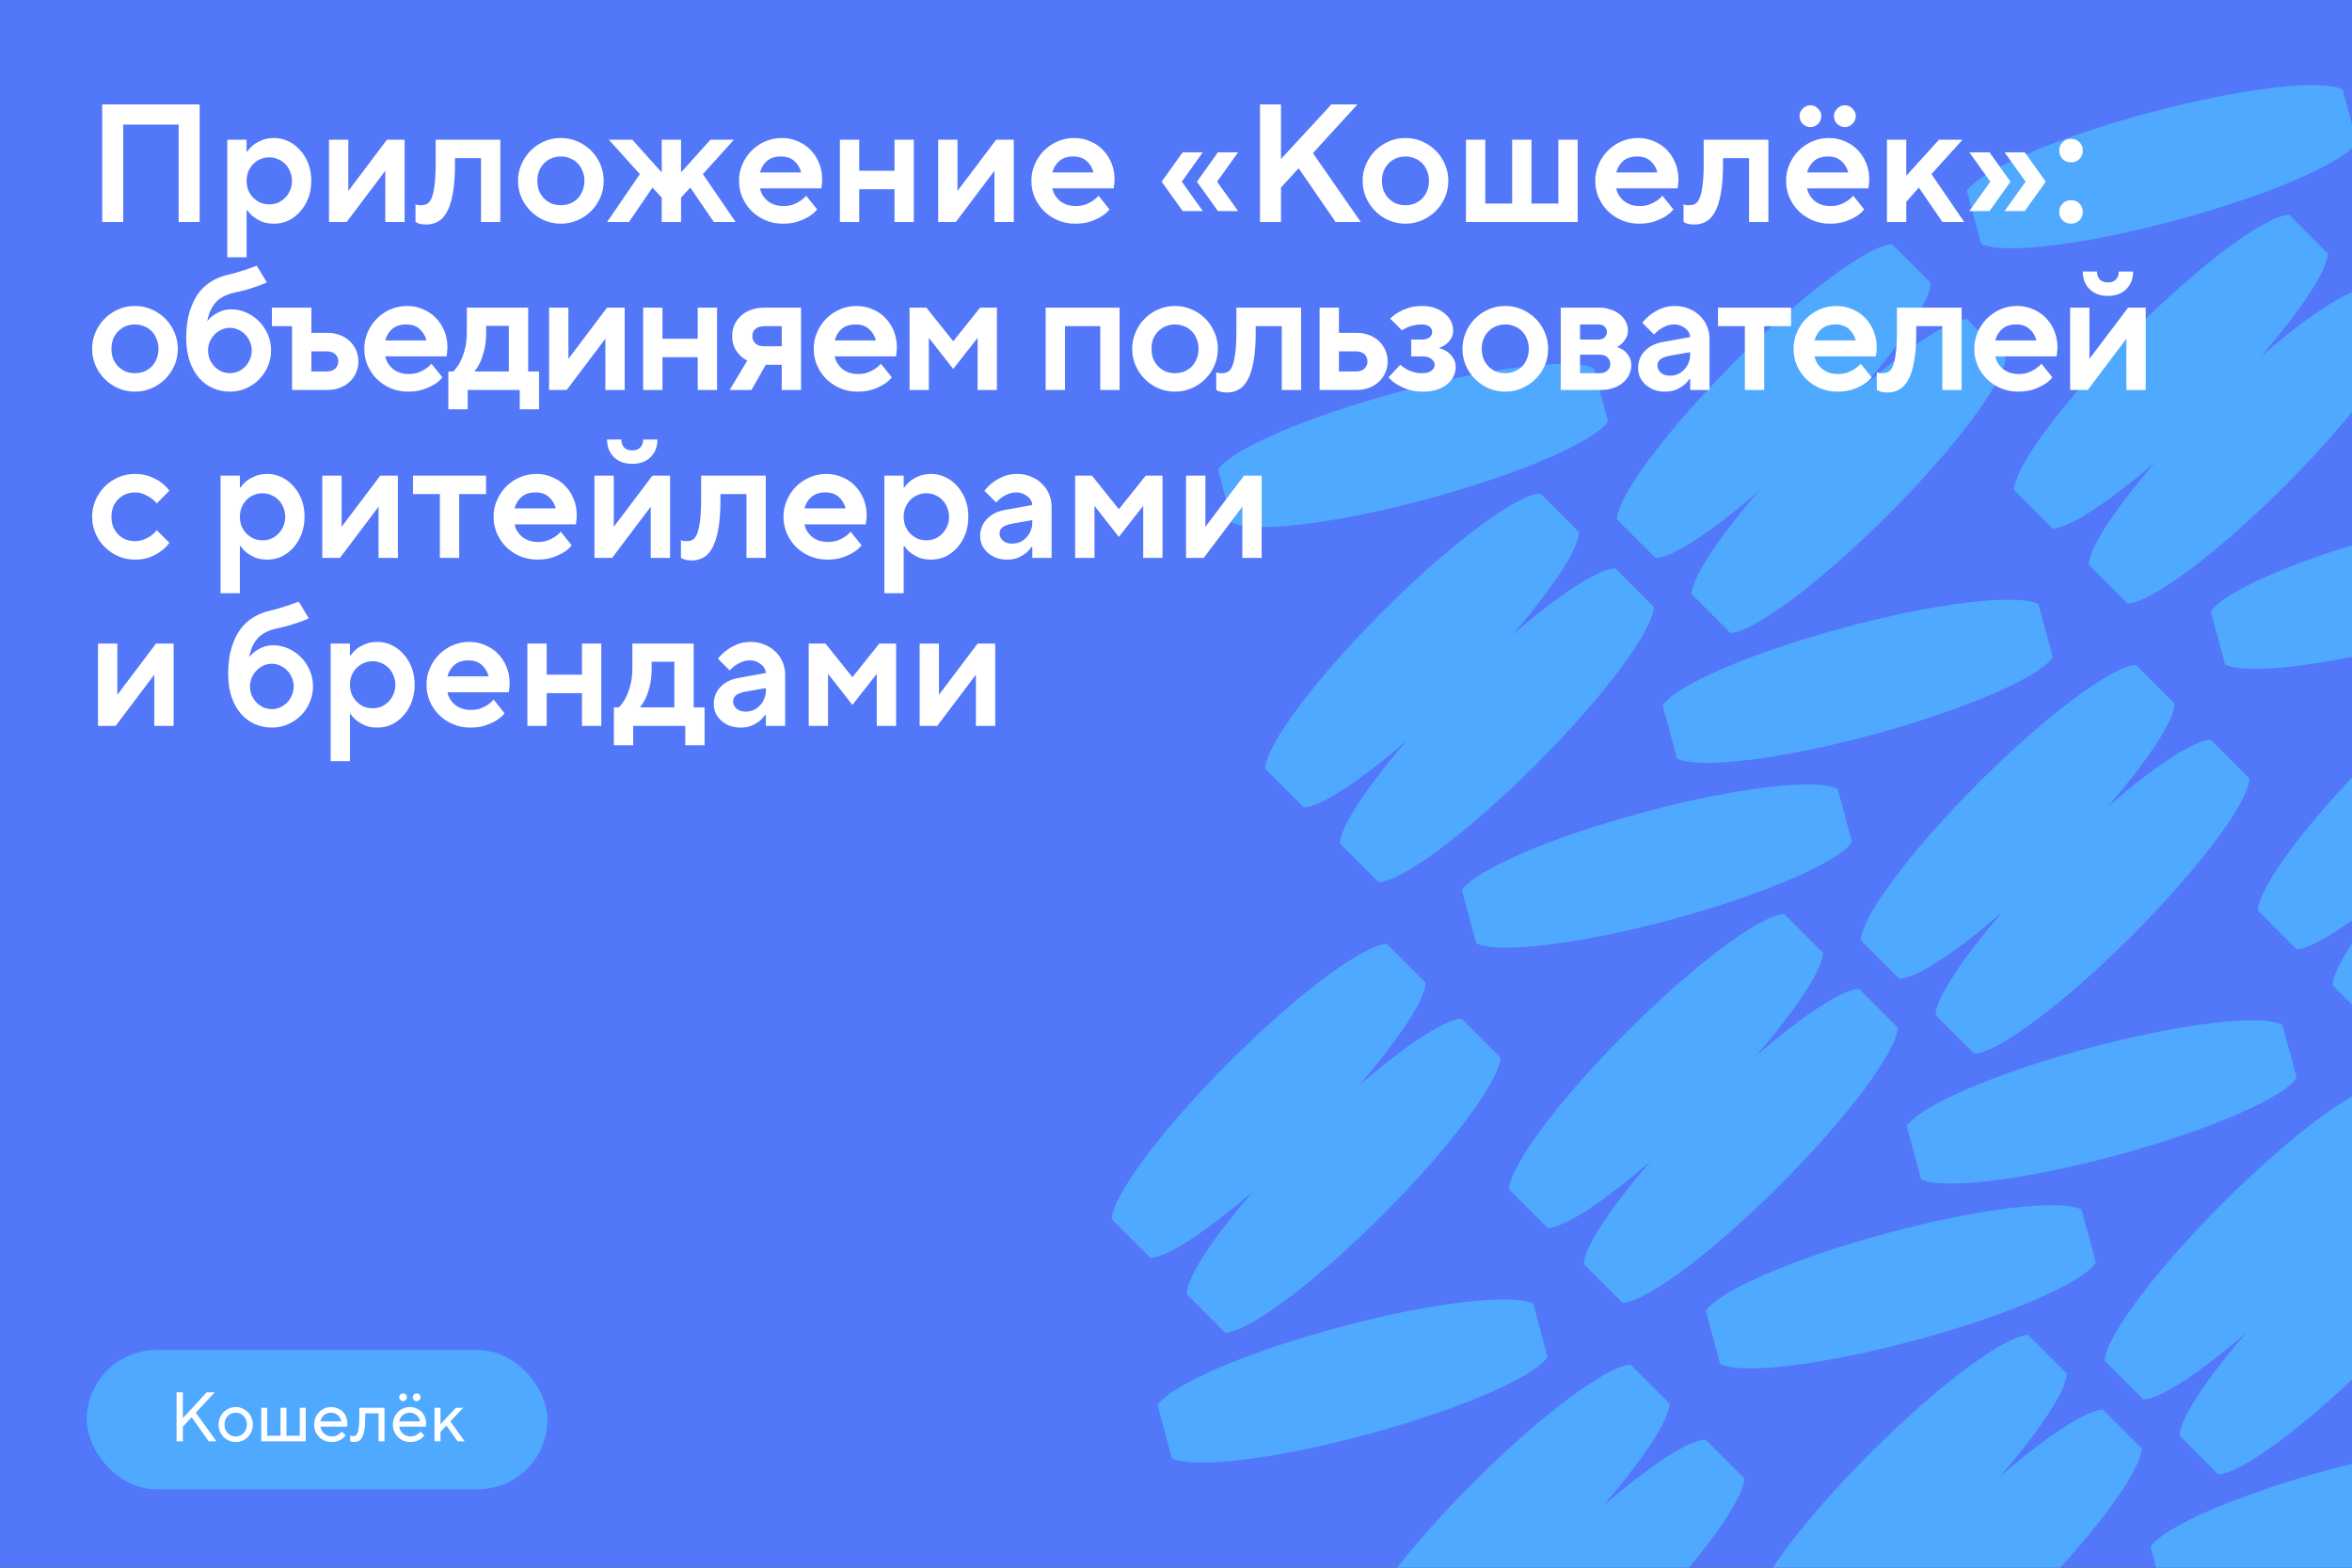 <?xml version="1.0" encoding="UTF-8"?> <svg xmlns="http://www.w3.org/2000/svg" width="1680" height="1120" viewBox="0 0 1680 1120" fill="none"><rect x="0" y="0" width="1680" height="1120" fill="#333333" stroke="none"/><g clip-path="url(#clip0_13_165)"><rect width="1680" height="1120" fill="#5377F9"></rect><path fill-rule="evenodd" clip-rule="evenodd" d="M2149.78 55.504C2183.03 26.607 2211.2 8.062 2223.53 7.436L2251.27 35.174C2250.41 52.106 2215.87 98.815 2167.11 147.575C2118.35 196.335 2071.66 230.893 2054.74 231.759L2026.99 204.009C2027.63 191.672 2046.17 163.562 2075.06 130.256C2041.82 159.152 2013.66 177.697 2001.31 178.323L1973.58 150.586C1974.45 133.653 2008.98 86.958 2057.75 38.184C2106.51 -10.589 2153.18 -45.134 2170.11 -46L2197.85 -18.249C2197.22 -5.913 2178.67 22.198 2149.78 55.504ZM2214.42 677.927C2247.66 649.031 2275.82 630.486 2288.15 629.847L2315.9 657.611C2315.03 674.543 2280.49 721.225 2231.73 769.999C2182.97 818.772 2136.29 853.317 2119.37 854.196L2091.63 826.446C2092.26 814.096 2110.8 785.986 2139.68 752.68C2106.44 781.576 2078.28 800.121 2065.95 800.76L2038.21 773.01C2039.07 756.077 2073.61 709.395 2122.37 660.622C2171.13 611.848 2217.81 577.303 2234.74 576.424L2262.47 604.161C2261.85 616.511 2243.31 644.621 2214.42 677.927ZM1963.15 855.995C1996.4 827.099 2024.57 808.554 2036.9 807.928L2064.64 835.612C2063.78 852.544 2029.24 899.253 1980.48 948.013C1931.72 996.773 1885.04 1031.33 1868.11 1032.2L1840.38 1004.45C1841 992.11 1859.54 964 1888.43 930.694C1855.19 959.59 1827.03 978.135 1814.7 978.761L1786.95 951.077C1787.82 934.144 1822.36 887.436 1871.12 838.676C1919.88 789.916 1966.56 755.357 1983.48 754.491L2011.22 782.242C2010.6 794.579 1992.04 822.689 1963.15 855.995ZM2195.93 965.559C2180.83 957.872 2123.14 964.547 2056.56 982.505C1989.98 1000.46 1936.78 1023.71 1927.59 1037.95L1937.81 1075.84C1952.91 1083.53 2010.6 1076.85 2077.16 1058.9C2143.73 1040.94 2196.96 1017.69 2206.15 1003.45L2195.93 965.559ZM2199.98 850.493C2266.55 832.521 2324.23 825.86 2339.34 833.547L2349.55 871.436C2340.36 885.677 2287.14 908.925 2220.57 926.884C2154 944.842 2096.32 951.517 2081.21 943.817L2071 905.941C2080.19 891.686 2133.41 868.465 2199.98 850.493ZM2211.14 1108.43C2198.79 1109.07 2170.64 1127.61 2137.39 1156.51C2166.28 1123.2 2184.82 1095.09 2185.46 1082.74L2157.72 1055.01C2140.79 1055.87 2094.11 1090.42 2045.36 1139.19C1996.61 1187.96 1962.05 1234.65 1961.18 1251.58L1988.93 1279.33C2001.27 1278.7 2029.43 1260.14 2062.67 1231.25C2033.78 1264.55 2015.24 1292.66 2014.6 1305.01L2042.35 1332.76C2059.28 1331.9 2105.95 1297.34 2154.71 1248.57C2203.47 1199.79 2238.01 1153.11 2238.89 1136.18L2211.14 1108.43ZM2382.56 165.067C2367.44 157.38 2309.77 164.055 2243.19 182.013C2176.6 199.972 2123.41 223.22 2114.2 237.461L2124.42 275.337C2139.54 283.024 2197.21 276.349 2263.79 258.391C2330.37 240.432 2383.57 217.184 2392.76 202.943L2382.56 165.067ZM2324.02 356.018C2357.27 327.121 2385.42 308.577 2397.77 307.937L2425.5 335.688C2424.63 352.621 2390.1 399.302 2341.34 448.076C2292.57 496.849 2245.9 531.408 2228.98 532.273L2201.23 504.523C2201.86 492.173 2220.41 464.063 2249.29 430.757C2216.06 459.653 2187.89 478.211 2175.55 478.837L2147.81 451.087C2148.67 434.154 2183.21 387.472 2231.97 338.699C2280.73 289.925 2327.42 255.38 2344.35 254.514L2372.09 282.251C2371.45 294.601 2352.91 322.712 2324.02 356.018ZM1939.71 28.739C1927.38 29.378 1899.21 47.923 1865.96 76.819C1894.85 43.513 1913.41 15.403 1914.03 3.053L1886.29 -24.698C1869.36 -23.818 1822.69 10.727 1773.93 59.5C1725.17 108.274 1690.63 154.955 1689.76 171.888L1717.49 199.639C1729.84 198.999 1758 180.455 1791.24 151.558C1762.35 184.864 1743.81 212.975 1743.17 225.325L1770.92 253.062C1787.85 252.196 1834.53 217.651 1883.29 168.877C1932.05 120.104 1966.59 73.422 1967.45 56.489L1939.71 28.739ZM1614.71 254.887C1647.96 225.991 1676.11 207.446 1688.46 206.806L1716.27 234.624C1715.4 251.556 1680.84 298.265 1632.09 347.025C1583.34 395.785 1536.66 430.343 1519.73 431.209L1491.91 403.365C1492.55 391.029 1511.09 362.919 1539.98 329.612C1506.73 358.509 1478.58 377.054 1466.23 377.68L1438.49 349.942C1439.38 333.036 1473.91 286.341 1522.68 237.568C1571.44 188.794 1618.11 154.249 1635.04 153.383L1662.78 181.134C1662.14 193.471 1643.6 221.581 1614.71 254.887ZM1847.48 364.451C1832.37 356.764 1774.69 363.438 1708.12 381.397C1641.55 399.356 1588.33 422.603 1579.14 436.845L1589.35 474.734C1604.45 482.421 1662.14 475.746 1728.72 457.788C1795.3 439.829 1848.5 416.581 1857.69 402.34L1847.48 364.451ZM1851.52 249.385C1918.11 231.373 1975.79 224.712 1990.9 232.452L2001.18 270.341C1991.99 284.583 1938.76 307.831 1872.2 325.789C1805.63 343.748 1747.94 350.422 1732.84 342.722L1722.56 304.846C1731.75 290.591 1784.94 267.397 1851.52 249.385ZM2113.95 329.253C2101.6 329.879 2073.45 348.437 2040.2 377.334C2069.09 344.027 2087.63 315.904 2088.27 303.567L2060.49 275.817C2043.56 276.683 1996.88 311.241 1948.12 360.001C1899.35 408.761 1864.82 455.47 1863.95 472.402L1891.7 500.153C1904.03 499.514 1932.2 480.969 1965.43 452.072C1936.55 485.378 1918 513.489 1917.37 525.825L1945.12 553.576C1962.05 552.71 2008.72 518.165 2057.48 469.392C2106.24 420.618 2140.82 373.923 2141.74 357.004L2113.95 329.253ZM1788.95 555.401C1822.2 526.505 1850.35 507.96 1862.7 507.321L1890.43 535.031C1889.56 551.964 1855.03 598.646 1806.27 647.419C1757.5 696.193 1710.83 730.738 1693.91 731.617L1666.16 703.866C1666.79 691.516 1685.33 663.406 1714.22 630.1C1680.97 658.996 1652.82 677.555 1640.48 678.181L1612.74 650.43C1613.6 633.497 1648.14 586.815 1696.9 538.042C1745.66 489.269 1792.35 454.724 1809.28 453.858L1837.01 481.635C1836.38 493.985 1817.84 522.095 1788.95 555.401ZM2021.72 664.965C2006.61 657.278 1948.93 663.939 1882.36 681.911C1815.79 699.883 1762.57 723.104 1753.38 737.359L1763.59 775.235C1778.7 782.935 1836.38 776.261 1902.95 758.302C1969.52 740.343 2022.74 717.096 2031.93 702.854L2021.72 664.965ZM2025.77 549.899C2092.34 531.94 2150.02 525.266 2165.12 532.966L2175.34 570.842C2166.15 585.083 2112.93 608.331 2046.36 626.29C1979.79 644.248 1922.1 650.923 1907 643.236L1896.78 605.347C1905.99 591.078 1959.2 567.858 2025.77 549.899ZM1673.25 63.937C1658.14 56.25 1600.46 62.924 1533.89 80.883C1467.32 98.841 1414.1 122.129 1404.91 136.331L1415.12 174.22C1430.23 181.907 1487.91 175.232 1554.48 157.274C1621.05 139.315 1674.27 116.067 1683.46 101.826L1673.25 63.937ZM1679.53 877.084C1712.78 848.188 1740.94 829.63 1753.28 829.004L1781.03 856.794C1780.16 873.714 1745.6 920.409 1696.85 969.182C1648.1 1017.96 1601.42 1052.5 1584.49 1053.37L1556.75 1025.58C1557.38 1013.24 1575.93 985.129 1604.81 951.823C1571.57 980.72 1543.41 999.264 1531.07 999.904L1503.32 972.153C1504.2 955.221 1538.74 908.512 1587.5 859.752C1636.26 810.992 1682.93 776.434 1699.86 775.568L1727.6 803.318C1726.96 815.668 1708.42 843.778 1679.53 877.084ZM1502.03 1007.07C1489.68 1007.71 1461.53 1026.26 1428.28 1055.15C1457.17 1021.85 1475.71 993.736 1476.35 981.386L1448.61 953.649C1431.68 954.515 1385 989.06 1336.25 1037.83C1287.5 1086.61 1252.94 1133.3 1252.02 1150.22L1279.76 1177.97C1292.11 1177.35 1320.26 1158.79 1353.51 1129.89C1324.62 1163.2 1306.08 1191.31 1305.44 1203.66L1333.26 1231.41C1350.19 1230.54 1396.86 1195.98 1445.62 1147.21C1494.39 1098.44 1528.92 1051.76 1529.8 1034.82L1502.03 1007.07ZM1521.69 1181.66C1588.26 1163.69 1645.94 1157.03 1661.05 1164.72L1671.26 1202.61C1662.07 1216.85 1608.85 1240.09 1542.28 1258.05C1475.71 1276.01 1418.03 1282.69 1402.92 1274.99L1392.71 1237.11C1401.9 1222.86 1455.12 1199.63 1521.69 1181.66ZM1804.46 1032.72C1789.35 1025.02 1731.67 1031.69 1665.1 1049.65C1598.53 1067.61 1545.32 1090.86 1536.11 1105.1L1546.37 1142.99C1561.47 1150.67 1619.16 1144.01 1685.74 1126.04C1752.32 1108.07 1805.52 1084.85 1814.71 1070.59L1804.46 1032.72ZM1853.78 1177.59C1887.02 1148.69 1915.18 1130.14 1927.51 1129.5L1955.27 1157.28C1954.39 1174.19 1919.85 1220.9 1871.09 1269.66C1822.33 1318.42 1775.65 1352.98 1758.73 1353.84L1730.99 1326.09C1731.61 1313.75 1750.15 1285.64 1779.04 1252.34C1745.8 1281.23 1717.64 1299.78 1705.31 1300.4L1677.56 1272.67C1678.43 1255.73 1712.97 1209.04 1761.73 1160.27C1810.49 1111.49 1857.17 1076.95 1874.09 1076.08L1901.83 1103.83C1901.21 1116.17 1882.67 1144.28 1853.78 1177.59ZM1218.21 1028.39C1205.87 1029.01 1177.71 1047.57 1144.47 1076.47C1173.35 1043.16 1191.89 1015.04 1192.53 1002.7L1164.79 974.951C1147.86 975.817 1101.18 1010.38 1052.43 1059.14C1003.68 1107.9 969.119 1154.62 968.32 1171.54L996.063 1199.29C1008.41 1198.65 1036.57 1180.1 1069.81 1151.21C1040.92 1184.51 1022.38 1212.62 1021.74 1224.96L1049.49 1252.71C1066.42 1251.84 1113.09 1217.3 1161.85 1168.53C1210.61 1119.75 1245.14 1073.06 1246.02 1056.14L1218.21 1028.39ZM893.239 1254.54C926.484 1225.64 954.64 1207.09 966.987 1206.46L994.691 1234.21C993.825 1251.14 959.289 1297.82 910.527 1346.59C861.766 1395.37 815.096 1429.91 798.167 1430.79L770.423 1403.04C771.049 1390.69 789.603 1362.58 818.492 1329.27C785.247 1358.17 757.077 1376.73 744.744 1377.36L717 1349.6C717.919 1332.67 752.429 1285.99 801.19 1237.22C849.952 1188.44 896.635 1153.9 913.564 1153.03L941.308 1180.77C940.668 1193.12 922.128 1221.23 893.239 1254.54ZM1269.33 1232.1C1254.23 1224.4 1196.54 1231.07 1129.97 1249.03C1063.4 1266.99 1010.18 1290.24 1000.99 1304.48L1011.21 1342.37C1026.31 1350.06 1084 1343.38 1150.58 1325.42C1217.16 1307.47 1270.36 1284.22 1279.55 1269.98L1269.33 1232.1ZM1331.09 275.977C1364.34 247.08 1392.49 228.522 1404.84 227.896L1432.56 255.633C1431.69 272.566 1397.16 319.261 1348.39 368.034C1299.63 416.808 1252.96 451.353 1236.03 452.219L1208.3 424.468C1208.93 412.132 1227.48 384.021 1256.36 350.715C1223.13 379.612 1194.96 398.157 1182.62 398.796L1154.88 371.045C1155.75 354.113 1190.28 307.404 1239.04 258.644C1287.81 209.884 1334.49 175.326 1351.42 174.46L1379.16 202.21C1378.52 214.547 1359.98 242.67 1331.09 275.977ZM1153.59 405.964C1141.24 406.603 1113.08 425.148 1079.84 454.044C1108.73 420.738 1127.27 392.628 1127.9 380.278L1100.18 352.527C1083.25 353.407 1036.57 387.952 987.805 436.725C939.043 485.499 904.507 532.18 903.641 549.113L931.385 576.864C943.718 576.224 971.875 557.68 1005.12 528.783C976.23 562.089 957.69 590.2 957.064 602.549L984.808 630.3C1001.74 629.421 1048.41 594.876 1097.17 546.102C1145.93 497.329 1180.47 450.647 1181.33 433.714L1153.59 405.964ZM1173.25 580.541C1239.82 562.582 1297.5 555.921 1312.61 563.608L1322.8 601.497C1313.61 615.739 1260.38 638.986 1193.81 656.945C1127.24 674.904 1069.56 681.578 1054.45 673.878L1044.24 636.002C1053.46 621.72 1106.68 598.499 1173.25 580.541ZM1456.01 431.596C1440.91 423.909 1383.22 430.583 1316.65 448.542C1250.09 466.501 1196.86 489.748 1187.67 503.99L1197.89 541.879C1212.99 549.566 1270.68 542.891 1337.25 524.933C1403.81 506.974 1457.04 483.727 1466.23 469.485L1456.01 431.596ZM1505.32 576.544C1538.56 547.648 1566.73 529.103 1579.07 528.463L1606.81 556.214C1605.95 573.147 1571.38 619.855 1522.64 668.615C1473.89 717.375 1427.2 751.934 1410.27 752.8L1382.53 725.049C1383.17 712.713 1401.71 684.602 1430.6 651.296C1397.36 680.193 1369.2 698.737 1356.85 699.364L1329.12 671.613C1329.99 654.68 1364.52 607.998 1413.29 559.225C1462.05 510.452 1508.72 475.906 1525.65 475.04L1553.39 502.791C1552.76 515.128 1534.21 543.238 1505.32 576.544ZM1327.82 706.478C1315.47 707.104 1287.31 725.662 1254.07 754.558C1282.96 721.252 1301.5 693.142 1302.14 680.792L1274.39 653.041C1257.46 653.907 1210.79 688.466 1162.03 737.239C1113.27 786.012 1078.73 832.694 1077.86 849.627L1105.6 877.378C1117.95 876.738 1146.1 858.193 1179.35 829.297C1150.46 862.603 1131.92 890.713 1131.28 903.063L1159.02 930.801C1175.95 929.935 1222.63 895.39 1271.38 846.616C1320.13 797.843 1354.69 751.161 1355.56 734.228L1327.82 706.478ZM1347.47 881.121C1414.04 863.163 1471.73 856.488 1486.83 864.189L1497.05 902.064C1487.86 916.306 1434.66 939.554 1368.08 957.512C1301.5 975.471 1243.81 982.145 1228.71 974.458L1218.49 936.569C1227.68 922.328 1280.91 899.08 1347.47 881.121ZM1630.28 732.11C1615.16 724.423 1557.49 731.097 1490.91 749.056C1424.33 767.015 1371.13 790.262 1361.94 804.504L1372.16 842.393C1387.26 850.08 1444.93 843.405 1511.51 825.447C1578.1 807.488 1631.27 784.254 1640.47 769.999L1630.28 732.11ZM998.993 280.053C1065.58 262.094 1123.25 255.42 1138.36 263.107L1148.58 300.996C1139.39 315.238 1086.18 338.485 1019.6 356.444C953.015 374.403 895.343 381.077 880.239 373.39L870.023 335.501C879.214 321.259 932.41 298.012 998.993 280.053ZM1044 727.78C1031.65 728.419 1003.49 746.964 970.25 775.861C999.139 742.555 1017.68 714.444 1018.32 702.108L990.575 674.357C973.646 675.223 926.976 709.768 878.215 758.542C829.453 807.315 794.917 853.997 794.038 870.93L821.808 898.68C834.155 898.054 862.312 879.509 895.556 850.613C866.667 883.919 848.127 912.029 847.487 924.366L875.205 952.116C892.133 951.25 938.817 916.692 987.565 867.932C1036.31 819.172 1070.88 772.463 1071.74 755.531L1044 727.78ZM955.812 948.44C1022.38 930.481 1080.07 923.806 1095.17 931.493L1105.39 969.436C1096.18 983.624 1043 1006.87 976.417 1024.83C909.834 1042.79 852.149 1049.46 837.045 1041.78L826.83 1003.89C836.033 989.646 889.243 966.398 955.812 948.44Z" fill="#4FAAFF"></path><path d="M73.005 74.6H142.605V158.6H127.605V89H88.005V158.6H73.005V74.6ZM162.349 99.8H176.149V108.2H176.749C177.869 106.44 179.349 104.84 181.189 103.4C182.789 102.2 184.749 101.12 187.069 100.16C189.469 99.12 192.429 98.6 195.949 98.6C199.389 98.6 202.709 99.36 205.909 100.88C209.109 102.4 211.909 104.52 214.309 107.24C216.789 109.88 218.749 113.08 220.189 116.84C221.629 120.6 222.349 124.72 222.349 129.2C222.349 133.68 221.629 137.8 220.189 141.56C218.749 145.32 216.789 148.56 214.309 151.28C211.909 154 209.109 156.12 205.909 157.64C202.709 159.08 199.389 159.8 195.949 159.8C192.429 159.8 189.469 159.32 187.069 158.36C184.749 157.32 182.789 156.2 181.189 155C179.349 153.56 177.869 151.96 176.749 150.2H176.149V183.8H162.349V99.8ZM192.349 146C194.589 146 196.669 145.6 198.589 144.8C200.589 143.92 202.309 142.72 203.749 141.2C205.269 139.68 206.429 137.92 207.229 135.92C208.109 133.84 208.549 131.6 208.549 129.2C208.549 126.8 208.109 124.6 207.229 122.6C206.429 120.52 205.269 118.72 203.749 117.2C202.309 115.68 200.589 114.52 198.589 113.72C196.669 112.84 194.589 112.4 192.349 112.4C190.109 112.4 187.989 112.84 185.989 113.72C184.069 114.52 182.349 115.68 180.829 117.2C179.389 118.72 178.229 120.52 177.349 122.6C176.549 124.6 176.149 126.8 176.149 129.2C176.149 131.6 176.549 133.84 177.349 135.92C178.229 137.92 179.389 139.68 180.829 141.2C182.349 142.72 184.069 143.92 185.989 144.8C187.989 145.6 190.109 146 192.349 146ZM235.005 99.8H248.805V136.4L276.405 99.8H289.005V158.6H275.205V122L247.605 158.6H235.005V99.8ZM304.586 160.4C302.266 160.4 300.346 160.12 298.826 159.56C298.026 159.24 297.346 158.92 296.786 158.6V146C297.186 146.16 297.586 146.28 297.986 146.36C298.386 146.44 298.826 146.52 299.306 146.6C299.786 146.6 300.346 146.6 300.986 146.6C302.506 146.6 303.866 146.28 305.066 145.64C306.346 144.92 307.426 143.52 308.306 141.44C309.186 139.28 309.866 136.28 310.346 132.44C310.906 128.6 311.186 123.52 311.186 117.2V99.8H357.386V158.6H343.586V113H324.986V117.2C324.986 125.6 324.466 132.6 323.426 138.2C322.466 143.72 321.066 148.12 319.226 151.4C317.466 154.68 315.306 157 312.746 158.36C310.266 159.72 307.546 160.4 304.586 160.4ZM400.624 159.8C396.384 159.8 392.424 159 388.744 157.4C385.064 155.8 381.824 153.6 379.024 150.8C376.224 148 374.024 144.76 372.424 141.08C370.824 137.4 370.024 133.44 370.024 129.2C370.024 125.04 370.824 121.12 372.424 117.44C374.024 113.68 376.224 110.4 379.024 107.6C381.824 104.8 385.064 102.6 388.744 101C392.424 99.4 396.384 98.6 400.624 98.6C404.784 98.6 408.704 99.4 412.384 101C416.144 102.6 419.424 104.8 422.224 107.6C425.024 110.4 427.224 113.68 428.824 117.44C430.424 121.12 431.224 125.04 431.224 129.2C431.224 133.44 430.424 137.4 428.824 141.08C427.224 144.76 425.024 148 422.224 150.8C419.424 153.6 416.144 155.8 412.384 157.4C408.704 159 404.784 159.8 400.624 159.8ZM400.624 146.6C403.024 146.6 405.224 146.2 407.224 145.4C409.304 144.52 411.104 143.32 412.624 141.8C414.144 140.2 415.304 138.36 416.104 136.28C416.984 134.12 417.424 131.76 417.424 129.2C417.424 126.64 416.984 124.32 416.104 122.24C415.304 120.08 414.144 118.24 412.624 116.72C411.104 115.12 409.304 113.92 407.224 113.12C405.224 112.24 403.024 111.8 400.624 111.8C398.224 111.8 395.984 112.24 393.904 113.12C391.904 113.92 390.144 115.12 388.624 116.72C387.104 118.24 385.904 120.08 385.024 122.24C384.224 124.32 383.824 126.64 383.824 129.2C383.824 131.76 384.224 134.12 385.024 136.28C385.904 138.36 387.104 140.2 388.624 141.8C390.144 143.32 391.904 144.52 393.904 145.4C395.984 146.2 398.224 146.6 400.624 146.6ZM457.061 124.4L434.861 99.8H451.661L472.661 123.2V99.8H486.461V123.2L507.461 99.8H524.261L502.061 124.4L525.461 158.6H509.861L493.061 134L486.461 141.2V158.6H472.661V141.2L466.061 134L449.261 158.6H433.661L457.061 124.4ZM559.076 159.8C554.756 159.8 550.676 159 546.836 157.4C543.076 155.8 539.756 153.6 536.876 150.8C534.076 148 531.876 144.76 530.276 141.08C528.676 137.4 527.876 133.44 527.876 129.2C527.876 125.04 528.676 121.12 530.276 117.44C531.876 113.68 534.076 110.4 536.876 107.6C539.676 104.8 542.916 102.6 546.596 101C550.276 99.4 554.236 98.6 558.476 98.6C562.636 98.6 566.476 99.4 569.996 101C573.596 102.52 576.636 104.6 579.116 107.24C581.676 109.88 583.676 113 585.116 116.6C586.556 120.12 587.276 123.92 587.276 128C587.276 128.88 587.236 129.72 587.156 130.52C587.076 131.32 586.996 132.04 586.916 132.68C586.836 133.4 586.756 134.04 586.676 134.6H542.876C543.196 136.28 543.796 137.88 544.676 139.4C545.636 140.92 546.796 142.28 548.156 143.48C549.596 144.6 551.276 145.52 553.196 146.24C555.116 146.88 557.276 147.2 559.676 147.2C562.236 147.2 564.516 146.84 566.516 146.12C568.516 145.32 570.196 144.48 571.556 143.6C573.156 142.56 574.596 141.32 575.876 139.88L583.676 149.6C582.076 151.6 580.076 153.32 577.676 154.76C575.596 156.04 573.036 157.2 569.996 158.24C566.956 159.28 563.316 159.8 559.076 159.8ZM572.276 123.2C571.396 119.84 569.756 117.12 567.356 115.04C564.956 112.88 561.796 111.8 557.876 111.8C553.636 111.8 550.276 112.88 547.796 115.04C545.396 117.12 543.756 119.84 542.876 123.2H572.276ZM599.927 99.8H613.727V122H638.927V99.8H652.727V158.6H638.927V135.2H613.727V158.6H599.927V99.8ZM670.122 99.8H683.922V136.4L711.522 99.8H724.122V158.6H710.322V122L682.722 158.6H670.122V99.8ZM767.904 159.8C763.584 159.8 759.504 159 755.664 157.4C751.904 155.8 748.584 153.6 745.704 150.8C742.904 148 740.704 144.76 739.104 141.08C737.504 137.4 736.704 133.44 736.704 129.2C736.704 125.04 737.504 121.12 739.104 117.44C740.704 113.68 742.904 110.4 745.704 107.6C748.504 104.8 751.744 102.6 755.424 101C759.104 99.4 763.064 98.6 767.304 98.6C771.464 98.6 775.304 99.4 778.824 101C782.424 102.52 785.464 104.6 787.944 107.24C790.504 109.88 792.504 113 793.944 116.6C795.384 120.12 796.104 123.92 796.104 128C796.104 128.88 796.064 129.72 795.984 130.52C795.904 131.32 795.824 132.04 795.744 132.68C795.664 133.4 795.584 134.04 795.504 134.6H751.704C752.024 136.28 752.624 137.88 753.504 139.4C754.464 140.92 755.624 142.28 756.984 143.48C758.424 144.6 760.104 145.52 762.024 146.24C763.944 146.88 766.104 147.2 768.504 147.2C771.064 147.2 773.344 146.84 775.344 146.12C777.344 145.32 779.024 144.48 780.384 143.6C781.984 142.56 783.424 141.32 784.704 139.88L792.504 149.6C790.904 151.6 788.904 153.32 786.504 154.76C784.424 156.04 781.864 157.2 778.824 158.24C775.784 159.28 772.144 159.8 767.904 159.8ZM781.104 123.2C780.224 119.84 778.584 117.12 776.184 115.04C773.784 112.88 770.624 111.8 766.704 111.8C762.464 111.8 759.104 112.88 756.624 115.04C754.224 117.12 752.584 119.84 751.704 123.2H781.104ZM829.751 129.8L844.751 108.8H859.151L844.151 129.8L859.151 150.8H844.751L829.751 129.8ZM854.951 129.8L869.951 108.8H884.351L869.351 129.8L884.351 150.8H869.951L854.951 129.8ZM899.997 74.6H914.997V113.6L950.997 74.6H969.597L937.797 109.4L971.997 158.6H953.997L927.597 120.2L914.997 134V158.6H899.997V74.6ZM1003.91 159.8C999.665 159.8 995.705 159 992.025 157.4C988.345 155.8 985.105 153.6 982.305 150.8C979.505 148 977.305 144.76 975.705 141.08C974.105 137.4 973.305 133.44 973.305 129.2C973.305 125.04 974.105 121.12 975.705 117.44C977.305 113.68 979.505 110.4 982.305 107.6C985.105 104.8 988.345 102.6 992.025 101C995.705 99.4 999.665 98.6 1003.91 98.6C1008.07 98.6 1011.99 99.4 1015.67 101C1019.43 102.6 1022.71 104.8 1025.51 107.6C1028.31 110.4 1030.51 113.68 1032.11 117.44C1033.71 121.12 1034.51 125.04 1034.51 129.2C1034.51 133.44 1033.71 137.4 1032.11 141.08C1030.51 144.76 1028.31 148 1025.51 150.8C1022.71 153.6 1019.43 155.8 1015.67 157.4C1011.99 159 1008.07 159.8 1003.91 159.8ZM1003.91 146.6C1006.31 146.6 1008.51 146.2 1010.51 145.4C1012.59 144.52 1014.39 143.32 1015.91 141.8C1017.43 140.2 1018.59 138.36 1019.39 136.28C1020.27 134.12 1020.71 131.76 1020.71 129.2C1020.71 126.64 1020.27 124.32 1019.39 122.24C1018.59 120.08 1017.43 118.24 1015.91 116.72C1014.39 115.12 1012.59 113.92 1010.51 113.12C1008.51 112.24 1006.31 111.8 1003.91 111.8C1001.51 111.8 999.265 112.24 997.185 113.12C995.185 113.92 993.425 115.12 991.905 116.72C990.385 118.24 989.185 120.08 988.305 122.24C987.505 124.32 987.105 126.64 987.105 129.2C987.105 131.76 987.505 134.12 988.305 136.28C989.185 138.36 990.385 140.2 991.905 141.8C993.425 143.32 995.185 144.52 997.185 145.4C999.265 146.2 1001.51 146.6 1003.91 146.6ZM1047.11 99.8H1060.91V145.4H1080.11V99.8H1093.91V145.4H1113.11V99.8H1126.91V158.6H1047.11V99.8ZM1170.68 159.8C1166.36 159.8 1162.28 159 1158.44 157.4C1154.68 155.8 1151.36 153.6 1148.48 150.8C1145.68 148 1143.48 144.76 1141.88 141.08C1140.28 137.4 1139.48 133.44 1139.48 129.2C1139.48 125.04 1140.28 121.12 1141.88 117.44C1143.48 113.68 1145.68 110.4 1148.48 107.6C1151.28 104.8 1154.52 102.6 1158.2 101C1161.88 99.4 1165.84 98.6 1170.08 98.6C1174.24 98.6 1178.08 99.4 1181.6 101C1185.2 102.52 1188.24 104.6 1190.72 107.24C1193.28 109.88 1195.28 113 1196.72 116.6C1198.16 120.12 1198.88 123.92 1198.88 128C1198.88 128.88 1198.84 129.72 1198.76 130.52C1198.68 131.32 1198.6 132.04 1198.52 132.68C1198.44 133.4 1198.36 134.04 1198.28 134.6H1154.48C1154.8 136.28 1155.4 137.88 1156.28 139.4C1157.24 140.92 1158.4 142.28 1159.76 143.48C1161.2 144.6 1162.88 145.52 1164.8 146.24C1166.72 146.88 1168.88 147.2 1171.28 147.2C1173.84 147.2 1176.12 146.84 1178.12 146.12C1180.12 145.32 1181.8 144.48 1183.16 143.6C1184.76 142.56 1186.2 141.32 1187.48 139.88L1195.28 149.6C1193.68 151.6 1191.68 153.32 1189.28 154.76C1187.2 156.04 1184.64 157.2 1181.6 158.24C1178.56 159.28 1174.92 159.8 1170.68 159.8ZM1183.88 123.2C1183 119.84 1181.36 117.12 1178.96 115.04C1176.56 112.88 1173.4 111.8 1169.48 111.8C1165.24 111.8 1161.88 112.88 1159.4 115.04C1157 117.12 1155.36 119.84 1154.48 123.2H1183.88ZM1210.33 160.4C1208.01 160.4 1206.09 160.12 1204.57 159.56C1203.77 159.24 1203.09 158.92 1202.53 158.6V146C1202.93 146.16 1203.33 146.28 1203.73 146.36C1204.13 146.44 1204.57 146.52 1205.05 146.6C1205.53 146.6 1206.09 146.6 1206.73 146.6C1208.25 146.6 1209.61 146.28 1210.81 145.64C1212.09 144.92 1213.17 143.52 1214.05 141.44C1214.93 139.28 1215.61 136.28 1216.09 132.44C1216.65 128.6 1216.93 123.52 1216.93 117.2V99.8H1263.13V158.6H1249.33V113H1230.73V117.2C1230.73 125.6 1230.21 132.6 1229.17 138.2C1228.21 143.72 1226.81 148.12 1224.97 151.4C1223.21 154.68 1221.05 157 1218.49 158.36C1216.01 159.72 1213.29 160.4 1210.33 160.4ZM1306.97 159.8C1302.65 159.8 1298.57 159 1294.73 157.4C1290.97 155.8 1287.65 153.6 1284.77 150.8C1281.97 148 1279.77 144.76 1278.17 141.08C1276.57 137.4 1275.77 133.44 1275.77 129.2C1275.77 125.04 1276.57 121.12 1278.17 117.44C1279.77 113.68 1281.97 110.4 1284.77 107.6C1287.57 104.8 1290.81 102.6 1294.49 101C1298.17 99.4 1302.13 98.6 1306.37 98.6C1310.53 98.6 1314.37 99.4 1317.89 101C1321.49 102.52 1324.53 104.6 1327.01 107.24C1329.57 109.88 1331.57 113 1333.01 116.6C1334.45 120.12 1335.17 123.92 1335.17 128C1335.17 128.88 1335.13 129.72 1335.05 130.52C1334.97 131.32 1334.89 132.04 1334.81 132.68C1334.73 133.4 1334.65 134.04 1334.57 134.6H1290.77C1291.09 136.28 1291.69 137.88 1292.57 139.4C1293.53 140.92 1294.69 142.28 1296.05 143.48C1297.49 144.6 1299.17 145.52 1301.09 146.24C1303.01 146.88 1305.17 147.2 1307.57 147.2C1310.13 147.2 1312.41 146.84 1314.41 146.12C1316.41 145.32 1318.09 144.48 1319.45 143.6C1321.05 142.56 1322.49 141.32 1323.77 139.88L1331.57 149.6C1329.97 151.6 1327.97 153.32 1325.57 154.76C1323.49 156.04 1320.93 157.2 1317.89 158.24C1314.85 159.28 1311.21 159.8 1306.97 159.8ZM1320.17 123.2C1319.29 119.84 1317.65 117.12 1315.25 115.04C1312.85 112.88 1309.69 111.8 1305.77 111.8C1301.53 111.8 1298.17 112.88 1295.69 115.04C1293.29 117.12 1291.65 119.84 1290.77 123.2H1320.17ZM1293.17 90.8C1291.09 90.8 1289.25 90.04 1287.65 88.52C1286.13 86.92 1285.37 85.08 1285.37 83C1285.37 80.92 1286.13 79.12 1287.65 77.6C1289.25 76 1291.09 75.2 1293.17 75.2C1295.25 75.2 1297.05 76 1298.57 77.6C1300.17 79.12 1300.97 80.92 1300.97 83C1300.97 85.08 1300.17 86.92 1298.57 88.52C1297.05 90.04 1295.25 90.8 1293.17 90.8ZM1317.77 90.8C1315.69 90.8 1313.85 90.04 1312.25 88.52C1310.73 86.92 1309.97 85.08 1309.97 83C1309.97 80.92 1310.73 79.12 1312.25 77.6C1313.85 76 1315.69 75.2 1317.77 75.2C1319.85 75.2 1321.65 76 1323.17 77.6C1324.77 79.12 1325.57 80.92 1325.57 83C1325.57 85.08 1324.77 86.92 1323.17 88.52C1321.65 90.04 1319.85 90.8 1317.77 90.8ZM1347.82 99.8H1361.62V125.6L1385.02 99.8H1401.82L1379.62 124.4L1403.02 158.6H1387.42L1370.62 134L1361.62 144.2V158.6H1347.82V99.8ZM1421.66 129.8L1406.66 108.8H1421.06L1436.06 129.8L1421.06 150.8H1406.66L1421.66 129.8ZM1446.86 129.8L1431.86 108.8H1446.26L1461.26 129.8L1446.26 150.8H1431.86L1446.86 129.8ZM1479.31 159.8C1476.91 159.8 1474.91 159 1473.31 157.4C1471.71 155.8 1470.91 153.8 1470.91 151.4C1470.91 149 1471.71 147 1473.31 145.4C1474.91 143.8 1476.91 143 1479.31 143C1481.71 143 1483.71 143.8 1485.31 145.4C1486.91 147 1487.71 149 1487.71 151.4C1487.71 153.8 1486.91 155.8 1485.31 157.4C1483.71 159 1481.71 159.8 1479.31 159.8ZM1479.31 116C1476.91 116 1474.91 115.2 1473.31 113.6C1471.71 112 1470.91 110 1470.91 107.6C1470.91 105.2 1471.71 103.2 1473.31 101.6C1474.91 100 1476.91 99.2 1479.31 99.2C1481.71 99.2 1483.71 100 1485.31 101.6C1486.91 103.2 1487.71 105.2 1487.71 107.6C1487.71 110 1486.91 112 1485.31 113.6C1483.71 115.2 1481.71 116 1479.31 116ZM96.405 279.8C92.165 279.8 88.205 279 84.525 277.4C80.845 275.8 77.605 273.6 74.805 270.8C72.005 268 69.805 264.76 68.205 261.08C66.605 257.4 65.805 253.44 65.805 249.2C65.805 245.04 66.605 241.12 68.205 237.44C69.805 233.68 72.005 230.4 74.805 227.6C77.605 224.8 80.845 222.6 84.525 221C88.205 219.4 92.165 218.6 96.405 218.6C100.565 218.6 104.485 219.4 108.165 221C111.925 222.6 115.205 224.8 118.005 227.6C120.805 230.4 123.005 233.68 124.605 237.44C126.205 241.12 127.005 245.04 127.005 249.2C127.005 253.44 126.205 257.4 124.605 261.08C123.005 264.76 120.805 268 118.005 270.8C115.205 273.6 111.925 275.8 108.165 277.4C104.485 279 100.565 279.8 96.405 279.8ZM96.405 266.6C98.805 266.6 101.005 266.2 103.005 265.4C105.085 264.52 106.885 263.32 108.405 261.8C109.925 260.2 111.085 258.36 111.885 256.28C112.765 254.12 113.205 251.76 113.205 249.2C113.205 246.64 112.765 244.32 111.885 242.24C111.085 240.08 109.925 238.24 108.405 236.72C106.885 235.12 105.085 233.92 103.005 233.12C101.005 232.24 98.805 231.8 96.405 231.8C94.005 231.8 91.765 232.24 89.685 233.12C87.685 233.92 85.925 235.12 84.405 236.72C82.885 238.24 81.685 240.08 80.805 242.24C80.005 244.32 79.605 246.64 79.605 249.2C79.605 251.76 80.005 254.12 80.805 256.28C81.685 258.36 82.885 260.2 84.405 261.8C85.925 263.32 87.685 264.52 89.685 265.4C91.765 266.2 94.005 266.6 96.405 266.6ZM164.215 279.8C159.895 279.8 155.815 278.96 151.975 277.28C148.215 275.6 144.895 273.12 142.015 269.84C139.215 266.56 137.015 262.56 135.415 257.84C133.815 253.04 133.015 247.56 133.015 241.4C133.015 234.2 133.815 228 135.415 222.8C137.015 217.52 139.135 213.08 141.775 209.48C144.495 205.88 147.615 203.04 151.135 200.96C154.735 198.8 158.495 197.28 162.415 196.4C165.215 195.76 167.895 195.04 170.455 194.24C173.015 193.44 175.255 192.72 177.175 192.08C179.415 191.28 181.495 190.52 183.415 189.8L190.615 201.8C188.855 202.52 186.855 203.32 184.615 204.2C182.615 204.92 180.215 205.72 177.415 206.6C174.615 207.4 171.415 208.2 167.815 209C162.055 210.2 157.615 212.4 154.495 215.6C151.375 218.8 149.215 223.4 148.015 229.4C149.295 227.88 150.775 226.48 152.455 225.2C153.895 224.16 155.695 223.2 157.855 222.32C160.015 221.44 162.535 221 165.415 221C169.175 221 172.735 221.8 176.095 223.4C179.535 224.92 182.535 227 185.095 229.64C187.735 232.28 189.815 235.4 191.335 239C192.855 242.52 193.615 246.32 193.615 250.4C193.615 254.48 192.815 258.32 191.215 261.92C189.695 265.44 187.615 268.52 184.975 271.16C182.335 273.8 179.215 275.92 175.615 277.52C172.095 279.04 168.295 279.8 164.215 279.8ZM164.215 266.6C166.295 266.6 168.255 266.2 170.095 265.4C172.015 264.52 173.695 263.36 175.135 261.92C176.575 260.4 177.695 258.68 178.495 256.76C179.375 254.76 179.815 252.64 179.815 250.4C179.815 248.16 179.375 246.08 178.495 244.16C177.695 242.16 176.575 240.44 175.135 239C173.695 237.48 172.015 236.32 170.095 235.52C168.255 234.64 166.295 234.2 164.215 234.2C162.135 234.2 160.135 234.64 158.215 235.52C156.375 236.32 154.735 237.48 153.295 239C151.855 240.44 150.695 242.16 149.815 244.16C149.015 246.08 148.615 248.16 148.615 250.4C148.615 252.64 149.015 254.76 149.815 256.76C150.695 258.68 151.855 260.4 153.295 261.92C154.735 263.36 156.375 264.52 158.215 265.4C160.135 266.2 162.135 266.6 164.215 266.6ZM208.61 233H194.21V219.8H222.41V237.8H233.81C237.09 237.8 240.09 238.32 242.81 239.36C245.53 240.4 247.85 241.84 249.77 243.68C251.77 245.52 253.29 247.68 254.33 250.16C255.45 252.64 256.01 255.32 256.01 258.2C256.01 261.08 255.45 263.76 254.33 266.24C253.29 268.72 251.77 270.88 249.77 272.72C247.85 274.56 245.53 276 242.81 277.04C240.09 278.08 237.09 278.6 233.81 278.6H208.61V233ZM233.21 265.4C235.93 265.4 238.01 264.72 239.45 263.36C240.89 262 241.61 260.28 241.61 258.2C241.61 256.12 240.89 254.4 239.45 253.04C238.01 251.68 235.93 251 233.21 251H222.41V265.4H233.21ZM291.401 279.8C287.081 279.8 283.001 279 279.161 277.4C275.401 275.8 272.081 273.6 269.201 270.8C266.401 268 264.201 264.76 262.601 261.08C261.001 257.4 260.201 253.44 260.201 249.2C260.201 245.04 261.001 241.12 262.601 237.44C264.201 233.68 266.401 230.4 269.201 227.6C272.001 224.8 275.241 222.6 278.921 221C282.601 219.4 286.561 218.6 290.801 218.6C294.961 218.6 298.801 219.4 302.321 221C305.921 222.52 308.961 224.6 311.441 227.24C314.001 229.88 316.001 233 317.441 236.6C318.881 240.12 319.601 243.92 319.601 248C319.601 248.88 319.561 249.72 319.481 250.52C319.401 251.32 319.321 252.04 319.241 252.68C319.161 253.4 319.081 254.04 319.001 254.6H275.201C275.521 256.28 276.121 257.88 277.001 259.4C277.961 260.92 279.121 262.28 280.481 263.48C281.921 264.6 283.601 265.52 285.521 266.24C287.441 266.88 289.601 267.2 292.001 267.2C294.561 267.2 296.841 266.84 298.841 266.12C300.841 265.32 302.521 264.48 303.881 263.6C305.481 262.56 306.921 261.32 308.201 259.88L316.001 269.6C314.401 271.6 312.401 273.32 310.001 274.76C307.921 276.04 305.361 277.2 302.321 278.24C299.281 279.28 295.641 279.8 291.401 279.8ZM304.601 243.2C303.721 239.84 302.081 237.12 299.681 235.04C297.281 232.88 294.121 231.8 290.201 231.8C285.961 231.8 282.601 232.88 280.121 235.04C277.721 237.12 276.081 239.84 275.201 243.2H304.601ZM320.252 265.4H323.852C325.612 263.56 327.212 261.32 328.652 258.68C329.852 256.36 330.932 253.48 331.892 250.04C332.932 246.52 333.452 242.24 333.452 237.2V219.8H377.252V265.4H385.052V292.4H371.252V278.6H334.052V292.4H320.252V265.4ZM363.452 265.4V232.76H347.252V237.2C347.252 242.24 346.812 246.52 345.932 250.04C345.052 253.48 344.092 256.36 343.052 258.68C341.772 261.32 340.372 263.56 338.852 265.4H363.452ZM392.201 219.8H406.001V256.4L433.601 219.8H446.201V278.6H432.401V242L404.801 278.6H392.201V219.8ZM459.382 219.8H473.182V242H498.382V219.8H512.182V278.6H498.382V255.2H473.182V278.6H459.382V219.8ZM533.777 257.6C531.697 256.56 529.897 255.24 528.377 253.64C527.017 252.28 525.777 250.52 524.657 248.36C523.537 246.12 522.977 243.4 522.977 240.2C522.977 237.32 523.497 234.64 524.537 232.16C525.657 229.68 527.217 227.52 529.217 225.68C531.217 223.84 533.617 222.4 536.417 221.36C539.217 220.32 542.337 219.8 545.777 219.8H572.177V278.6H558.377V260.6H546.977L536.777 278.6H521.177L533.777 257.6ZM558.377 247.4V233H546.377C543.337 233 541.057 233.68 539.537 235.04C538.097 236.4 537.377 238.12 537.377 240.2C537.377 242.28 538.097 244 539.537 245.36C540.977 246.72 543.057 247.4 545.777 247.4H558.377ZM612.424 279.8C608.104 279.8 604.024 279 600.184 277.4C596.424 275.8 593.104 273.6 590.224 270.8C587.424 268 585.224 264.76 583.624 261.08C582.024 257.4 581.224 253.44 581.224 249.2C581.224 245.04 582.024 241.12 583.624 237.44C585.224 233.68 587.424 230.4 590.224 227.6C593.024 224.8 596.264 222.6 599.944 221C603.624 219.4 607.584 218.6 611.824 218.6C615.984 218.6 619.824 219.4 623.344 221C626.944 222.52 629.984 224.6 632.464 227.24C635.024 229.88 637.024 233 638.464 236.6C639.904 240.12 640.624 243.92 640.624 248C640.624 248.88 640.584 249.72 640.504 250.52C640.424 251.32 640.344 252.04 640.264 252.68C640.184 253.4 640.104 254.04 640.024 254.6H596.224C596.544 256.28 597.144 257.88 598.024 259.4C598.984 260.92 600.144 262.28 601.504 263.48C602.944 264.6 604.624 265.52 606.544 266.24C608.464 266.88 610.624 267.2 613.024 267.2C615.584 267.2 617.864 266.84 619.864 266.12C621.864 265.32 623.544 264.48 624.904 263.6C626.504 262.56 627.944 261.32 629.224 259.88L637.024 269.6C635.424 271.6 633.424 273.32 631.024 274.76C628.944 276.04 626.384 277.2 623.344 278.24C620.304 279.28 616.664 279.8 612.424 279.8ZM625.624 243.2C624.744 239.84 623.104 237.12 620.704 235.04C618.304 232.88 615.144 231.8 611.224 231.8C606.984 231.8 603.624 232.88 601.144 235.04C598.744 237.12 597.104 239.84 596.224 243.2H625.624ZM649.676 219.8H661.676L680.876 243.8L700.076 219.8H712.076V278.6H698.276V241.4L680.876 263.6L663.476 241.4V278.6H649.676V219.8ZM746.89 219.8H799.69V278.6H785.89V233H760.69V278.6H746.89V219.8ZM839.299 279.8C835.059 279.8 831.099 279 827.419 277.4C823.739 275.8 820.499 273.6 817.699 270.8C814.899 268 812.699 264.76 811.099 261.08C809.499 257.4 808.699 253.44 808.699 249.2C808.699 245.04 809.499 241.12 811.099 237.44C812.699 233.68 814.899 230.4 817.699 227.6C820.499 224.8 823.739 222.6 827.419 221C831.099 219.4 835.059 218.6 839.299 218.6C843.459 218.6 847.379 219.4 851.059 221C854.819 222.6 858.099 224.8 860.899 227.6C863.699 230.4 865.899 233.68 867.499 237.44C869.099 241.12 869.899 245.04 869.899 249.2C869.899 253.44 869.099 257.4 867.499 261.08C865.899 264.76 863.699 268 860.899 270.8C858.099 273.6 854.819 275.8 851.059 277.4C847.379 279 843.459 279.8 839.299 279.8ZM839.299 266.6C841.699 266.6 843.899 266.2 845.899 265.4C847.979 264.52 849.779 263.32 851.299 261.8C852.819 260.2 853.979 258.36 854.779 256.28C855.659 254.12 856.099 251.76 856.099 249.2C856.099 246.64 855.659 244.32 854.779 242.24C853.979 240.08 852.819 238.24 851.299 236.72C849.779 235.12 847.979 233.92 845.899 233.12C843.899 232.24 841.699 231.8 839.299 231.8C836.899 231.8 834.659 232.24 832.579 233.12C830.579 233.92 828.819 235.12 827.299 236.72C825.779 238.24 824.579 240.08 823.699 242.24C822.899 244.32 822.499 246.64 822.499 249.2C822.499 251.76 822.899 254.12 823.699 256.28C824.579 258.36 825.779 260.2 827.299 261.8C828.819 263.32 830.579 264.52 832.579 265.4C834.659 266.2 836.899 266.6 839.299 266.6ZM876.536 280.4C874.216 280.4 872.296 280.12 870.776 279.56C869.976 279.24 869.296 278.92 868.736 278.6V266C869.136 266.16 869.536 266.28 869.936 266.36C870.336 266.44 870.776 266.52 871.256 266.6C871.736 266.6 872.296 266.6 872.936 266.6C874.456 266.6 875.816 266.28 877.016 265.64C878.296 264.92 879.376 263.52 880.256 261.44C881.136 259.28 881.816 256.28 882.296 252.44C882.856 248.6 883.136 243.52 883.136 237.2V219.8H929.336V278.6H915.536V233H896.936V237.2C896.936 245.6 896.416 252.6 895.376 258.2C894.416 263.72 893.016 268.12 891.176 271.4C889.416 274.68 887.256 277 884.696 278.36C882.216 279.72 879.496 280.4 876.536 280.4ZM942.574 219.8H956.374V237.8H968.974C972.254 237.8 975.254 238.32 977.974 239.36C980.694 240.4 983.014 241.84 984.934 243.68C986.934 245.52 988.454 247.68 989.494 250.16C990.614 252.64 991.174 255.32 991.174 258.2C991.174 261.08 990.614 263.76 989.494 266.24C988.454 268.72 986.934 270.88 984.934 272.72C983.014 274.56 980.694 276 977.974 277.04C975.254 278.08 972.254 278.6 968.974 278.6H942.574V219.8ZM968.374 265.4C971.094 265.4 973.174 264.72 974.614 263.36C976.054 262 976.774 260.28 976.774 258.2C976.774 256.12 976.054 254.4 974.614 253.04C973.174 251.68 971.094 251 968.374 251H956.374V265.4H968.374ZM1016.39 279.8C1012.31 279.8 1008.75 279.28 1005.71 278.24C1002.67 277.2 1000.11 276.04 998.028 274.76C995.628 273.32 993.548 271.6 991.788 269.6L1000.19 260.6C1001.39 261.72 1002.79 262.72 1004.39 263.6C1005.75 264.4 1007.39 265.12 1009.31 265.76C1011.23 266.32 1013.39 266.6 1015.79 266.6C1018.83 266.6 1021.07 266 1022.51 264.8C1024.03 263.52 1024.79 262.12 1024.79 260.6C1024.79 259.08 1024.03 257.72 1022.51 256.52C1021.07 255.24 1018.83 254.6 1015.79 254.6H1007.99V242.6H1015.19C1017.91 242.6 1019.87 242.08 1021.07 241.04C1022.35 240 1022.99 238.72 1022.99 237.2C1022.99 235.68 1022.35 234.4 1021.07 233.36C1019.87 232.32 1017.91 231.8 1015.19 231.8C1013.11 231.8 1011.19 232.04 1009.43 232.52C1007.75 232.92 1006.31 233.4 1005.11 233.96C1003.67 234.6 1002.43 235.28 1001.39 236L992.988 227.6C994.588 226 996.508 224.52 998.748 223.16C1000.67 222.04 1003.03 221 1005.83 220.04C1008.63 219.08 1011.95 218.6 1015.79 218.6C1019.39 218.6 1022.55 219.12 1025.27 220.16C1028.07 221.2 1030.39 222.56 1032.23 224.24C1034.15 225.84 1035.59 227.68 1036.55 229.76C1037.51 231.84 1037.99 233.92 1037.99 236C1037.99 238.48 1037.43 240.52 1036.31 242.12C1035.27 243.72 1034.11 245 1032.83 245.96C1031.39 247.08 1029.71 247.96 1027.79 248.6C1030.03 249.24 1032.03 250.16 1033.79 251.36C1035.31 252.4 1036.67 253.8 1037.87 255.56C1039.15 257.32 1039.79 259.6 1039.79 262.4C1039.79 264.64 1039.27 266.8 1038.23 268.88C1037.19 270.96 1035.67 272.84 1033.67 274.52C1031.75 276.12 1029.31 277.4 1026.35 278.36C1023.47 279.32 1020.15 279.8 1016.39 279.8ZM1075.21 279.8C1070.97 279.8 1067.01 279 1063.33 277.4C1059.65 275.8 1056.41 273.6 1053.61 270.8C1050.81 268 1048.61 264.76 1047.01 261.08C1045.41 257.4 1044.61 253.44 1044.61 249.2C1044.61 245.04 1045.41 241.12 1047.01 237.44C1048.61 233.68 1050.81 230.4 1053.61 227.6C1056.41 224.8 1059.65 222.6 1063.33 221C1067.01 219.4 1070.97 218.6 1075.21 218.6C1079.37 218.6 1083.29 219.4 1086.97 221C1090.73 222.6 1094.01 224.8 1096.81 227.6C1099.61 230.4 1101.81 233.68 1103.41 237.44C1105.01 241.12 1105.81 245.04 1105.81 249.2C1105.81 253.44 1105.01 257.4 1103.41 261.08C1101.81 264.76 1099.61 268 1096.81 270.8C1094.01 273.6 1090.73 275.8 1086.97 277.4C1083.29 279 1079.37 279.8 1075.21 279.8ZM1075.21 266.6C1077.61 266.6 1079.81 266.2 1081.81 265.4C1083.89 264.52 1085.69 263.32 1087.21 261.8C1088.73 260.2 1089.89 258.36 1090.69 256.28C1091.57 254.12 1092.01 251.76 1092.01 249.2C1092.01 246.64 1091.57 244.32 1090.69 242.24C1089.89 240.08 1088.73 238.24 1087.21 236.72C1085.69 235.12 1083.89 233.92 1081.81 233.12C1079.81 232.24 1077.61 231.8 1075.21 231.8C1072.81 231.8 1070.57 232.24 1068.49 233.12C1066.49 233.92 1064.73 235.12 1063.21 236.72C1061.69 238.24 1060.49 240.08 1059.61 242.24C1058.81 244.32 1058.41 246.64 1058.41 249.2C1058.41 251.76 1058.81 254.12 1059.61 256.28C1060.49 258.36 1061.69 260.2 1063.21 261.8C1064.73 263.32 1066.49 264.52 1068.49 265.4C1070.57 266.2 1072.81 266.6 1075.21 266.6ZM1114.82 219.8H1142.42C1145.54 219.8 1148.34 220.28 1150.82 221.24C1153.38 222.12 1155.54 223.32 1157.3 224.84C1159.06 226.28 1160.42 228 1161.38 230C1162.34 231.92 1162.82 233.92 1162.82 236C1162.82 238.08 1162.38 239.88 1161.5 241.4C1160.7 242.92 1159.82 244.16 1158.86 245.12C1157.74 246.24 1156.46 247.2 1155.02 248C1156.94 248.56 1158.62 249.4 1160.06 250.52C1161.34 251.48 1162.5 252.84 1163.54 254.6C1164.66 256.28 1165.22 258.48 1165.22 261.2C1165.22 263.44 1164.7 265.6 1163.66 267.68C1162.7 269.76 1161.26 271.64 1159.34 273.32C1157.5 274.92 1155.22 276.2 1152.5 277.16C1149.86 278.12 1146.9 278.6 1143.62 278.6H1114.82V219.8ZM1143.02 266.6C1145.1 266.6 1146.82 265.96 1148.18 264.68C1149.54 263.4 1150.22 261.84 1150.22 260C1150.22 258.16 1149.54 256.6 1148.18 255.32C1146.82 254.04 1145.1 253.4 1143.02 253.4H1128.62V266.6H1143.02ZM1141.82 242.6C1143.66 242.6 1145.1 242.08 1146.14 241.04C1147.26 240 1147.82 238.72 1147.82 237.2C1147.82 235.68 1147.26 234.4 1146.14 233.36C1145.1 232.32 1143.66 231.8 1141.82 231.8H1128.62V242.6H1141.82ZM1189.27 279.8C1186.39 279.8 1183.75 279.36 1181.35 278.48C1179.03 277.52 1177.03 276.28 1175.35 274.76C1173.67 273.24 1172.35 271.48 1171.39 269.48C1170.51 267.4 1170.07 265.24 1170.07 263C1170.07 258.2 1171.67 254.12 1174.87 250.76C1178.15 247.4 1182.35 245.28 1187.47 244.4L1207.27 240.8C1207.27 239.76 1206.99 238.72 1206.43 237.68C1205.87 236.56 1205.07 235.6 1204.03 234.8C1202.99 233.92 1201.79 233.2 1200.43 232.64C1199.07 232.08 1197.55 231.8 1195.87 231.8C1193.63 231.8 1191.63 232.2 1189.87 233C1188.19 233.72 1186.71 234.52 1185.43 235.4C1183.99 236.44 1182.67 237.64 1181.47 239L1173.07 230.6C1174.83 228.36 1176.87 226.36 1179.19 224.6C1181.19 223.08 1183.59 221.72 1186.39 220.52C1189.27 219.24 1192.63 218.6 1196.47 218.6C1200.07 218.6 1203.35 219.24 1206.31 220.52C1209.35 221.72 1211.95 223.4 1214.11 225.56C1216.35 227.64 1218.07 230.12 1219.27 233C1220.47 235.8 1221.07 238.8 1221.07 242V278.6H1207.27V270.8H1206.67C1205.55 272.48 1204.15 274 1202.47 275.36C1201.03 276.48 1199.23 277.52 1197.07 278.48C1194.91 279.36 1192.31 279.8 1189.27 279.8ZM1192.87 268.4C1194.79 268.4 1196.63 268.04 1198.39 267.32C1200.15 266.52 1201.67 265.44 1202.95 264.08C1204.31 262.72 1205.35 261.12 1206.07 259.28C1206.87 257.44 1207.27 255.48 1207.27 253.4V251.6L1193.47 254C1189.87 254.64 1187.35 255.56 1185.91 256.76C1184.55 257.88 1183.87 259.36 1183.87 261.2C1183.87 263.04 1184.67 264.72 1186.27 266.24C1187.95 267.68 1190.15 268.4 1192.87 268.4ZM1246.33 233H1227.13V219.8H1279.33V233H1260.13V278.6H1246.33V233ZM1312.31 279.8C1307.99 279.8 1303.91 279 1300.07 277.4C1296.31 275.8 1292.99 273.6 1290.11 270.8C1287.31 268 1285.11 264.76 1283.51 261.08C1281.91 257.4 1281.11 253.44 1281.11 249.2C1281.11 245.04 1281.91 241.12 1283.51 237.44C1285.11 233.68 1287.31 230.4 1290.11 227.6C1292.91 224.8 1296.15 222.6 1299.83 221C1303.51 219.4 1307.47 218.6 1311.71 218.6C1315.87 218.6 1319.71 219.4 1323.23 221C1326.83 222.52 1329.87 224.6 1332.35 227.24C1334.91 229.88 1336.91 233 1338.35 236.6C1339.79 240.12 1340.51 243.92 1340.51 248C1340.51 248.88 1340.47 249.72 1340.39 250.52C1340.31 251.32 1340.23 252.04 1340.15 252.68C1340.07 253.4 1339.99 254.04 1339.91 254.6H1296.11C1296.43 256.28 1297.03 257.88 1297.91 259.4C1298.87 260.92 1300.03 262.28 1301.39 263.48C1302.83 264.6 1304.51 265.52 1306.43 266.24C1308.35 266.88 1310.51 267.2 1312.91 267.2C1315.47 267.2 1317.75 266.84 1319.75 266.12C1321.75 265.32 1323.43 264.48 1324.79 263.6C1326.39 262.56 1327.83 261.32 1329.11 259.88L1336.91 269.6C1335.31 271.6 1333.31 273.32 1330.91 274.76C1328.83 276.04 1326.27 277.2 1323.23 278.24C1320.19 279.28 1316.55 279.8 1312.31 279.8ZM1325.51 243.2C1324.63 239.84 1322.99 237.12 1320.59 235.04C1318.19 232.88 1315.03 231.8 1311.11 231.8C1306.87 231.8 1303.51 232.88 1301.03 235.04C1298.63 237.12 1296.99 239.84 1296.11 243.2H1325.51ZM1348.36 280.4C1346.04 280.4 1344.12 280.12 1342.6 279.56C1341.8 279.24 1341.12 278.92 1340.56 278.6V266C1340.96 266.16 1341.36 266.28 1341.76 266.36C1342.16 266.44 1342.6 266.52 1343.08 266.6C1343.56 266.6 1344.12 266.6 1344.76 266.6C1346.28 266.6 1347.64 266.28 1348.84 265.64C1350.12 264.92 1351.2 263.52 1352.08 261.44C1352.96 259.28 1353.64 256.28 1354.12 252.44C1354.68 248.6 1354.96 243.52 1354.96 237.2V219.8H1401.16V278.6H1387.36V233H1368.76V237.2C1368.76 245.6 1368.24 252.6 1367.2 258.2C1366.24 263.72 1364.84 268.12 1363 271.4C1361.24 274.68 1359.08 277 1356.52 278.36C1354.04 279.72 1351.32 280.4 1348.36 280.4ZM1441.4 279.8C1437.08 279.8 1433 279 1429.16 277.4C1425.4 275.8 1422.08 273.6 1419.2 270.8C1416.4 268 1414.2 264.76 1412.6 261.08C1411 257.4 1410.2 253.44 1410.2 249.2C1410.2 245.04 1411 241.12 1412.6 237.44C1414.2 233.68 1416.4 230.4 1419.2 227.6C1422 224.8 1425.24 222.6 1428.92 221C1432.6 219.4 1436.56 218.6 1440.8 218.6C1444.96 218.6 1448.8 219.4 1452.32 221C1455.92 222.52 1458.96 224.6 1461.44 227.24C1464 229.88 1466 233 1467.44 236.6C1468.88 240.12 1469.6 243.92 1469.6 248C1469.6 248.88 1469.56 249.72 1469.48 250.52C1469.4 251.32 1469.32 252.04 1469.24 252.68C1469.16 253.4 1469.08 254.04 1469 254.6H1425.2C1425.52 256.28 1426.12 257.88 1427 259.4C1427.96 260.92 1429.12 262.28 1430.48 263.48C1431.92 264.6 1433.6 265.52 1435.52 266.24C1437.44 266.88 1439.6 267.2 1442 267.2C1444.56 267.2 1446.84 266.84 1448.84 266.12C1450.84 265.32 1452.52 264.48 1453.88 263.6C1455.48 262.56 1456.92 261.32 1458.2 259.88L1466 269.6C1464.4 271.6 1462.4 273.32 1460 274.76C1457.92 276.04 1455.36 277.2 1452.32 278.24C1449.28 279.28 1445.64 279.8 1441.4 279.8ZM1454.6 243.2C1453.72 239.84 1452.08 237.12 1449.68 235.04C1447.28 232.88 1444.12 231.8 1440.2 231.8C1435.96 231.8 1432.6 232.88 1430.12 235.04C1427.72 237.12 1426.08 239.84 1425.2 243.2H1454.6ZM1478.65 219.8H1492.45V256.4L1520.05 219.8H1532.65V278.6H1518.85V242L1491.25 278.6H1478.65V219.8ZM1505.65 211.4C1500.21 211.4 1495.85 209.8 1492.57 206.6C1489.29 203.32 1487.65 199.12 1487.65 194H1497.85C1497.85 196.4 1498.53 198.32 1499.89 199.76C1501.33 201.12 1503.25 201.8 1505.65 201.8C1508.05 201.8 1509.93 201.12 1511.29 199.76C1512.73 198.32 1513.45 196.4 1513.45 194H1523.65C1523.65 199.12 1522.01 203.32 1518.73 206.6C1515.45 209.8 1511.09 211.4 1505.65 211.4ZM96.405 399.8C92.165 399.8 88.205 399 84.525 397.4C80.845 395.8 77.605 393.6 74.805 390.8C72.005 388 69.805 384.76 68.205 381.08C66.605 377.4 65.805 373.44 65.805 369.2C65.805 365.04 66.605 361.12 68.205 357.44C69.805 353.68 72.005 350.4 74.805 347.6C77.605 344.8 80.845 342.6 84.525 341C88.205 339.4 92.165 338.6 96.405 338.6C100.645 338.6 104.285 339.24 107.325 340.52C110.365 341.72 112.925 343.08 115.005 344.6C117.405 346.36 119.405 348.36 121.005 350.6L112.005 359.6C110.725 358.16 109.325 356.88 107.805 355.76C106.445 354.8 104.805 353.92 102.885 353.12C100.965 352.24 98.805 351.8 96.405 351.8C94.005 351.8 91.765 352.24 89.685 353.12C87.685 353.92 85.925 355.12 84.405 356.72C82.885 358.24 81.685 360.08 80.805 362.24C80.005 364.32 79.605 366.64 79.605 369.2C79.605 371.76 80.005 374.12 80.805 376.28C81.685 378.36 82.885 380.2 84.405 381.8C85.925 383.32 87.685 384.52 89.685 385.4C91.765 386.2 94.005 386.6 96.405 386.6C98.805 386.6 100.965 386.2 102.885 385.4C104.805 384.6 106.445 383.72 107.805 382.76C109.325 381.64 110.725 380.32 112.005 378.8L121.005 387.8C119.405 390.04 117.405 392.04 115.005 393.8C112.925 395.32 110.365 396.72 107.325 398C104.285 399.2 100.645 399.8 96.405 399.8ZM157.544 339.8H171.344V348.2H171.944C173.064 346.44 174.544 344.84 176.384 343.4C177.984 342.2 179.944 341.12 182.264 340.16C184.664 339.12 187.624 338.6 191.144 338.6C194.584 338.6 197.904 339.36 201.104 340.88C204.304 342.4 207.104 344.52 209.504 347.24C211.984 349.88 213.944 353.08 215.384 356.84C216.824 360.6 217.544 364.72 217.544 369.2C217.544 373.68 216.824 377.8 215.384 381.56C213.944 385.32 211.984 388.56 209.504 391.28C207.104 394 204.304 396.12 201.104 397.64C197.904 399.08 194.584 399.8 191.144 399.8C187.624 399.8 184.664 399.32 182.264 398.36C179.944 397.32 177.984 396.2 176.384 395C174.544 393.56 173.064 391.96 171.944 390.2H171.344V423.8H157.544V339.8ZM187.544 386C189.784 386 191.864 385.6 193.784 384.8C195.784 383.92 197.504 382.72 198.944 381.2C200.464 379.68 201.624 377.92 202.424 375.92C203.304 373.84 203.744 371.6 203.744 369.2C203.744 366.8 203.304 364.6 202.424 362.6C201.624 360.52 200.464 358.72 198.944 357.2C197.504 355.68 195.784 354.52 193.784 353.72C191.864 352.84 189.784 352.4 187.544 352.4C185.304 352.4 183.184 352.84 181.184 353.72C179.264 354.52 177.544 355.68 176.024 357.2C174.584 358.72 173.424 360.52 172.544 362.6C171.744 364.6 171.344 366.8 171.344 369.2C171.344 371.6 171.744 373.84 172.544 375.92C173.424 377.92 174.584 379.68 176.024 381.2C177.544 382.72 179.264 383.92 181.184 384.8C183.184 385.6 185.304 386 187.544 386ZM230.201 339.8H244.001V376.4L271.601 339.8H284.201V398.6H270.401V362L242.801 398.6H230.201V339.8ZM314.182 353H294.982V339.8H347.182V353H327.982V398.6H314.182V353ZM383.763 399.8C379.443 399.8 375.363 399 371.523 397.4C367.763 395.8 364.443 393.6 361.563 390.8C358.763 388 356.563 384.76 354.963 381.08C353.363 377.4 352.563 373.44 352.563 369.2C352.563 365.04 353.363 361.12 354.963 357.44C356.563 353.68 358.763 350.4 361.563 347.6C364.363 344.8 367.603 342.6 371.283 341C374.963 339.4 378.923 338.6 383.163 338.6C387.323 338.6 391.163 339.4 394.683 341C398.283 342.52 401.323 344.6 403.803 347.24C406.363 349.88 408.363 353 409.803 356.6C411.243 360.12 411.963 363.92 411.963 368C411.963 368.88 411.923 369.72 411.843 370.52C411.763 371.32 411.683 372.04 411.603 372.68C411.523 373.4 411.443 374.04 411.363 374.6H367.563C367.883 376.28 368.483 377.88 369.363 379.4C370.323 380.92 371.483 382.28 372.843 383.48C374.283 384.6 375.963 385.52 377.883 386.24C379.803 386.88 381.963 387.2 384.363 387.2C386.923 387.2 389.203 386.84 391.203 386.12C393.203 385.32 394.883 384.48 396.243 383.6C397.843 382.56 399.283 381.32 400.563 379.88L408.363 389.6C406.763 391.6 404.763 393.32 402.363 394.76C400.283 396.04 397.723 397.2 394.683 398.24C391.643 399.28 388.003 399.8 383.763 399.8ZM396.963 363.2C396.083 359.84 394.443 357.12 392.043 355.04C389.643 352.88 386.483 351.8 382.563 351.8C378.323 351.8 374.963 352.88 372.483 355.04C370.083 357.12 368.443 359.84 367.563 363.2H396.963ZM424.615 339.8H438.415V376.4L466.015 339.8H478.615V398.6H464.815V362L437.215 398.6H424.615V339.8ZM451.615 331.4C446.175 331.4 441.815 329.8 438.535 326.6C435.255 323.32 433.615 319.12 433.615 314H443.815C443.815 316.4 444.495 318.32 445.855 319.76C447.295 321.12 449.215 321.8 451.615 321.8C454.015 321.8 455.895 321.12 457.255 319.76C458.695 318.32 459.415 316.4 459.415 314H469.615C469.615 319.12 467.975 323.32 464.695 326.6C461.415 329.8 457.055 331.4 451.615 331.4ZM494.196 400.4C491.876 400.4 489.956 400.12 488.436 399.56C487.636 399.24 486.956 398.92 486.396 398.6V386C486.796 386.16 487.196 386.28 487.596 386.36C487.996 386.44 488.436 386.52 488.916 386.6C489.396 386.6 489.956 386.6 490.596 386.6C492.116 386.6 493.476 386.28 494.676 385.64C495.956 384.92 497.036 383.52 497.916 381.44C498.796 379.28 499.476 376.28 499.956 372.44C500.516 368.6 500.796 363.52 500.796 357.2V339.8H546.996V398.6H533.196V353H514.596V357.2C514.596 365.6 514.076 372.6 513.036 378.2C512.076 383.72 510.676 388.12 508.836 391.4C507.076 394.68 504.916 397 502.356 398.36C499.876 399.72 497.156 400.4 494.196 400.4ZM590.833 399.8C586.513 399.8 582.433 399 578.593 397.4C574.833 395.8 571.513 393.6 568.633 390.8C565.833 388 563.633 384.76 562.033 381.08C560.433 377.4 559.633 373.44 559.633 369.2C559.633 365.04 560.433 361.12 562.033 357.44C563.633 353.68 565.833 350.4 568.633 347.6C571.433 344.8 574.673 342.6 578.353 341C582.033 339.4 585.993 338.6 590.233 338.6C594.393 338.6 598.233 339.4 601.753 341C605.353 342.52 608.393 344.6 610.873 347.24C613.433 349.88 615.433 353 616.873 356.6C618.313 360.12 619.033 363.92 619.033 368C619.033 368.88 618.993 369.72 618.913 370.52C618.833 371.32 618.753 372.04 618.673 372.68C618.593 373.4 618.513 374.04 618.433 374.6H574.633C574.953 376.28 575.553 377.88 576.433 379.4C577.393 380.92 578.553 382.28 579.913 383.48C581.353 384.6 583.033 385.52 584.953 386.24C586.873 386.88 589.033 387.2 591.433 387.2C593.993 387.2 596.273 386.84 598.273 386.12C600.273 385.32 601.953 384.48 603.313 383.6C604.913 382.56 606.353 381.32 607.633 379.88L615.433 389.6C613.833 391.6 611.833 393.32 609.433 394.76C607.353 396.04 604.793 397.2 601.753 398.24C598.713 399.28 595.073 399.8 590.833 399.8ZM604.033 363.2C603.153 359.84 601.513 357.12 599.113 355.04C596.713 352.88 593.553 351.8 589.633 351.8C585.393 351.8 582.033 352.88 579.553 355.04C577.153 357.12 575.513 359.84 574.633 363.2H604.033ZM631.685 339.8H645.485V348.2H646.085C647.205 346.44 648.685 344.84 650.525 343.4C652.125 342.2 654.085 341.12 656.405 340.16C658.805 339.12 661.765 338.6 665.285 338.6C668.725 338.6 672.045 339.36 675.245 340.88C678.445 342.4 681.245 344.52 683.645 347.24C686.125 349.88 688.085 353.08 689.525 356.84C690.965 360.6 691.685 364.72 691.685 369.2C691.685 373.68 690.965 377.8 689.525 381.56C688.085 385.32 686.125 388.56 683.645 391.28C681.245 394 678.445 396.12 675.245 397.64C672.045 399.08 668.725 399.8 665.285 399.8C661.765 399.8 658.805 399.32 656.405 398.36C654.085 397.32 652.125 396.2 650.525 395C648.685 393.56 647.205 391.96 646.085 390.2H645.485V423.8H631.685V339.8ZM661.685 386C663.925 386 666.005 385.6 667.925 384.8C669.925 383.92 671.645 382.72 673.085 381.2C674.605 379.68 675.765 377.92 676.565 375.92C677.445 373.84 677.885 371.6 677.885 369.2C677.885 366.8 677.445 364.6 676.565 362.6C675.765 360.52 674.605 358.72 673.085 357.2C671.645 355.68 669.925 354.52 667.925 353.72C666.005 352.84 663.925 352.4 661.685 352.4C659.445 352.4 657.325 352.84 655.325 353.72C653.405 354.52 651.685 355.68 650.165 357.2C648.725 358.72 647.565 360.52 646.685 362.6C645.885 364.6 645.485 366.8 645.485 369.2C645.485 371.6 645.885 373.84 646.685 375.92C647.565 377.92 648.725 379.68 650.165 381.2C651.685 382.72 653.405 383.92 655.325 384.8C657.325 385.6 659.445 386 661.685 386ZM719.341 399.8C716.461 399.8 713.821 399.36 711.421 398.48C709.101 397.52 707.101 396.28 705.421 394.76C703.741 393.24 702.421 391.48 701.461 389.48C700.581 387.4 700.141 385.24 700.141 383C700.141 378.2 701.741 374.12 704.941 370.76C708.221 367.4 712.421 365.28 717.541 364.4L737.341 360.8C737.341 359.76 737.061 358.72 736.501 357.68C735.941 356.56 735.141 355.6 734.101 354.8C733.061 353.92 731.861 353.2 730.501 352.64C729.141 352.08 727.621 351.8 725.941 351.8C723.701 351.8 721.701 352.2 719.941 353C718.261 353.72 716.781 354.52 715.501 355.4C714.061 356.44 712.741 357.64 711.541 359L703.141 350.6C704.901 348.36 706.941 346.36 709.261 344.6C711.261 343.08 713.661 341.72 716.461 340.52C719.341 339.24 722.701 338.6 726.541 338.6C730.141 338.6 733.421 339.24 736.381 340.52C739.421 341.72 742.021 343.4 744.181 345.56C746.421 347.64 748.141 350.12 749.341 353C750.541 355.8 751.141 358.8 751.141 362V398.6H737.341V390.8H736.741C735.621 392.48 734.221 394 732.541 395.36C731.101 396.48 729.301 397.52 727.141 398.48C724.981 399.36 722.381 399.8 719.341 399.8ZM722.941 388.4C724.861 388.4 726.701 388.04 728.461 387.32C730.221 386.52 731.741 385.44 733.021 384.08C734.381 382.72 735.421 381.12 736.141 379.28C736.941 377.44 737.341 375.48 737.341 373.4V371.6L723.541 374C719.941 374.64 717.421 375.56 715.981 376.76C714.621 377.88 713.941 379.36 713.941 381.2C713.941 383.04 714.741 384.72 716.341 386.24C718.021 387.68 720.221 388.4 722.941 388.4ZM767.974 339.8H779.974L799.174 363.8L818.374 339.8H830.374V398.6H816.574V361.4L799.174 383.6L781.774 361.4V398.6H767.974V339.8ZM847.193 339.8H860.993V376.4L888.593 339.8H901.193V398.6H887.393V362L859.793 398.6H847.193V339.8ZM70.005 459.8H83.805V496.4L111.405 459.8H124.005V518.6H110.205V482L82.605 518.6H70.005V459.8ZM194.182 519.8C189.862 519.8 185.782 518.96 181.942 517.28C178.182 515.6 174.862 513.12 171.982 509.84C169.182 506.56 166.982 502.56 165.382 497.84C163.782 493.04 162.982 487.56 162.982 481.4C162.982 474.2 163.782 468 165.382 462.8C166.982 457.52 169.102 453.08 171.742 449.48C174.462 445.88 177.582 443.04 181.102 440.96C184.702 438.8 188.462 437.28 192.382 436.4C195.182 435.76 197.862 435.04 200.422 434.24C202.982 433.44 205.222 432.72 207.142 432.08C209.382 431.28 211.462 430.52 213.382 429.8L220.582 441.8C218.822 442.52 216.822 443.32 214.582 444.2C212.582 444.92 210.182 445.72 207.382 446.6C204.582 447.4 201.382 448.2 197.782 449C192.022 450.2 187.582 452.4 184.462 455.6C181.342 458.8 179.182 463.4 177.982 469.4C179.262 467.88 180.742 466.48 182.422 465.2C183.862 464.16 185.662 463.2 187.822 462.32C189.982 461.44 192.502 461 195.382 461C199.142 461 202.702 461.8 206.062 463.4C209.502 464.92 212.502 467 215.062 469.64C217.702 472.28 219.782 475.4 221.302 479C222.822 482.52 223.582 486.32 223.582 490.4C223.582 494.48 222.782 498.32 221.182 501.92C219.662 505.44 217.582 508.52 214.942 511.16C212.302 513.8 209.182 515.92 205.582 517.52C202.062 519.04 198.262 519.8 194.182 519.8ZM194.182 506.6C196.262 506.6 198.222 506.2 200.062 505.4C201.982 504.52 203.662 503.36 205.102 501.92C206.542 500.4 207.662 498.68 208.462 496.76C209.342 494.76 209.782 492.64 209.782 490.4C209.782 488.16 209.342 486.08 208.462 484.16C207.662 482.16 206.542 480.44 205.102 479C203.662 477.48 201.982 476.32 200.062 475.52C198.222 474.64 196.262 474.2 194.182 474.2C192.102 474.2 190.102 474.64 188.182 475.52C186.342 476.32 184.702 477.48 183.262 479C181.822 480.44 180.662 482.16 179.782 484.16C178.982 486.08 178.582 488.16 178.582 490.4C178.582 492.64 178.982 494.76 179.782 496.76C180.662 498.68 181.822 500.4 183.262 501.92C184.702 503.36 186.342 504.52 188.182 505.4C190.102 506.2 192.102 506.6 194.182 506.6ZM236.177 459.8H249.977V468.2H250.577C251.697 466.44 253.177 464.84 255.017 463.4C256.617 462.2 258.577 461.12 260.897 460.16C263.297 459.12 266.257 458.6 269.777 458.6C273.217 458.6 276.537 459.36 279.737 460.88C282.937 462.4 285.737 464.52 288.137 467.24C290.617 469.88 292.577 473.08 294.017 476.84C295.457 480.6 296.177 484.72 296.177 489.2C296.177 493.68 295.457 497.8 294.017 501.56C292.577 505.32 290.617 508.56 288.137 511.28C285.737 514 282.937 516.12 279.737 517.64C276.537 519.08 273.217 519.8 269.777 519.8C266.257 519.8 263.297 519.32 260.897 518.36C258.577 517.32 256.617 516.2 255.017 515C253.177 513.56 251.697 511.96 250.577 510.2H249.977V543.8H236.177V459.8ZM266.177 506C268.417 506 270.497 505.6 272.417 504.8C274.417 503.92 276.137 502.72 277.577 501.2C279.097 499.68 280.257 497.92 281.057 495.92C281.937 493.84 282.377 491.6 282.377 489.2C282.377 486.8 281.937 484.6 281.057 482.6C280.257 480.52 279.097 478.72 277.577 477.2C276.137 475.68 274.417 474.52 272.417 473.72C270.497 472.84 268.417 472.4 266.177 472.4C263.937 472.4 261.817 472.84 259.817 473.72C257.897 474.52 256.177 475.68 254.657 477.2C253.217 478.72 252.057 480.52 251.177 482.6C250.377 484.6 249.977 486.8 249.977 489.2C249.977 491.6 250.377 493.84 251.177 495.92C252.057 497.92 253.217 499.68 254.657 501.2C256.177 502.72 257.897 503.92 259.817 504.8C261.817 505.6 263.937 506 266.177 506ZM335.833 519.8C331.513 519.8 327.433 519 323.593 517.4C319.833 515.8 316.513 513.6 313.633 510.8C310.833 508 308.633 504.76 307.033 501.08C305.433 497.4 304.633 493.44 304.633 489.2C304.633 485.04 305.433 481.12 307.033 477.44C308.633 473.68 310.833 470.4 313.633 467.6C316.433 464.8 319.673 462.6 323.353 461C327.033 459.4 330.993 458.6 335.233 458.6C339.393 458.6 343.233 459.4 346.753 461C350.353 462.52 353.393 464.6 355.873 467.24C358.433 469.88 360.433 473 361.873 476.6C363.313 480.12 364.033 483.92 364.033 488C364.033 488.88 363.993 489.72 363.913 490.52C363.833 491.32 363.753 492.04 363.673 492.68C363.593 493.4 363.513 494.04 363.433 494.6H319.633C319.953 496.28 320.553 497.88 321.433 499.4C322.393 500.92 323.553 502.28 324.913 503.48C326.353 504.6 328.033 505.52 329.953 506.24C331.873 506.88 334.033 507.2 336.433 507.2C338.993 507.2 341.273 506.84 343.273 506.12C345.273 505.32 346.953 504.48 348.313 503.6C349.913 502.56 351.353 501.32 352.633 499.88L360.433 509.6C358.833 511.6 356.833 513.32 354.433 514.76C352.353 516.04 349.793 517.2 346.753 518.24C343.713 519.28 340.073 519.8 335.833 519.8ZM349.033 483.2C348.153 479.84 346.513 477.12 344.113 475.04C341.713 472.88 338.553 471.8 334.633 471.8C330.393 471.8 327.033 472.88 324.553 475.04C322.153 477.12 320.513 479.84 319.633 483.2H349.033ZM376.685 459.8H390.485V482H415.685V459.8H429.485V518.6H415.685V495.2H390.485V518.6H376.685V459.8ZM438.48 505.4H442.08C443.84 503.56 445.44 501.32 446.88 498.68C448.08 496.36 449.16 493.48 450.12 490.04C451.16 486.52 451.68 482.24 451.68 477.2V459.8H495.48V505.4H503.28V532.4H489.48V518.6H452.28V532.4H438.48V505.4ZM481.68 505.4V472.76H465.48V477.2C465.48 482.24 465.04 486.52 464.16 490.04C463.28 493.48 462.32 496.36 461.28 498.68C460 501.32 458.6 503.56 457.08 505.4H481.68ZM529.029 519.8C526.149 519.8 523.509 519.36 521.109 518.48C518.789 517.52 516.789 516.28 515.109 514.76C513.429 513.24 512.109 511.48 511.149 509.48C510.269 507.4 509.829 505.24 509.829 503C509.829 498.2 511.429 494.12 514.629 490.76C517.909 487.4 522.109 485.28 527.229 484.4L547.029 480.8C547.029 479.76 546.749 478.72 546.189 477.68C545.629 476.56 544.829 475.6 543.789 474.8C542.749 473.92 541.549 473.2 540.189 472.64C538.829 472.08 537.309 471.8 535.629 471.8C533.389 471.8 531.389 472.2 529.629 473C527.949 473.72 526.469 474.52 525.189 475.4C523.749 476.44 522.429 477.64 521.229 479L512.829 470.6C514.589 468.36 516.629 466.36 518.949 464.6C520.949 463.08 523.349 461.72 526.149 460.52C529.029 459.24 532.389 458.6 536.229 458.6C539.829 458.6 543.109 459.24 546.069 460.52C549.109 461.72 551.709 463.4 553.869 465.56C556.109 467.64 557.829 470.12 559.029 473C560.229 475.8 560.829 478.8 560.829 482V518.6H547.029V510.8H546.429C545.309 512.48 543.909 514 542.229 515.36C540.789 516.48 538.989 517.52 536.829 518.48C534.669 519.36 532.069 519.8 529.029 519.8ZM532.629 508.4C534.549 508.4 536.389 508.04 538.149 507.32C539.909 506.52 541.429 505.44 542.709 504.08C544.069 502.72 545.109 501.12 545.829 499.28C546.629 497.44 547.029 495.48 547.029 493.4V491.6L533.229 494C529.629 494.64 527.109 495.56 525.669 496.76C524.309 497.88 523.629 499.36 523.629 501.2C523.629 503.04 524.429 504.72 526.029 506.24C527.709 507.68 529.909 508.4 532.629 508.4ZM577.661 459.8H589.661L608.861 483.8L628.061 459.8H640.061V518.6H626.261V481.4L608.861 503.6L591.461 481.4V518.6H577.661V459.8ZM656.88 459.8H670.68V496.4L698.28 459.8H710.88V518.6H697.08V482L669.48 518.6H656.88V459.8Z" fill="white"></path><rect x="62" y="964.474" width="329" height="99.526" rx="49.763" fill="#4FAAFF"></rect><path d="M126.11 994.737H130.61V1013.24L147.61 994.737H153.36L139.86 1009.24L154.61 1029.74H149.11L136.86 1012.49L130.61 1019.24V1029.74H126.11V994.737ZM168.368 1030.24C166.668 1030.24 165.068 1029.92 163.568 1029.29C162.101 1028.62 160.818 1027.74 159.718 1026.64C158.618 1025.5 157.735 1024.19 157.068 1022.69C156.435 1021.15 156.118 1019.5 156.118 1017.74C156.118 1016 156.435 1014.37 157.068 1012.84C157.735 1011.3 158.618 1009.99 159.718 1008.89C160.818 1007.75 162.101 1006.87 163.568 1006.24C165.068 1005.57 166.668 1005.24 168.368 1005.24C170.068 1005.24 171.651 1005.57 173.118 1006.24C174.618 1006.87 175.918 1007.75 177.018 1008.89C178.118 1009.99 178.985 1011.3 179.618 1012.84C180.285 1014.37 180.618 1016 180.618 1017.74C180.618 1019.5 180.285 1021.15 179.618 1022.69C178.985 1024.19 178.118 1025.5 177.018 1026.64C175.918 1027.74 174.618 1028.62 173.118 1029.29C171.651 1029.92 170.068 1030.24 168.368 1030.24ZM168.368 1026.24C169.501 1026.24 170.551 1026.04 171.518 1025.64C172.485 1025.2 173.318 1024.62 174.018 1023.89C174.751 1023.12 175.318 1022.22 175.718 1021.19C176.151 1020.15 176.368 1019 176.368 1017.74C176.368 1016.5 176.151 1015.37 175.718 1014.34C175.318 1013.27 174.751 1012.37 174.018 1011.64C173.318 1010.87 172.485 1010.29 171.518 1009.89C170.551 1009.45 169.501 1009.24 168.368 1009.24C167.235 1009.24 166.185 1009.45 165.218 1009.89C164.251 1010.29 163.401 1010.87 162.668 1011.64C161.968 1012.37 161.401 1013.27 160.968 1014.34C160.568 1015.37 160.368 1016.5 160.368 1017.74C160.368 1019 160.568 1020.15 160.968 1021.19C161.401 1022.22 161.968 1023.12 162.668 1023.89C163.401 1024.62 164.251 1025.2 165.218 1025.64C166.185 1026.04 167.235 1026.24 168.368 1026.24ZM186.622 1005.74H190.872V1025.74H200.372V1005.74H204.622V1025.74H214.122V1005.74H218.372V1029.74H186.622V1005.74ZM236.88 1030.24C235.113 1030.24 233.463 1029.92 231.93 1029.29C230.43 1028.62 229.113 1027.74 227.98 1026.64C226.88 1025.5 225.997 1024.19 225.33 1022.69C224.697 1021.15 224.38 1019.5 224.38 1017.74C224.38 1016 224.697 1014.37 225.33 1012.84C225.963 1011.3 226.83 1009.99 227.93 1008.89C229.03 1007.75 230.297 1006.87 231.73 1006.24C233.197 1005.57 234.747 1005.24 236.38 1005.24C238.08 1005.24 239.647 1005.54 241.08 1006.14C242.513 1006.7 243.747 1007.52 244.78 1008.59C245.847 1009.62 246.663 1010.85 247.23 1012.29C247.83 1013.72 248.13 1015.29 248.13 1016.99C248.13 1017.32 248.113 1017.62 248.08 1017.89C248.047 1018.15 248.013 1018.39 247.98 1018.59C247.947 1018.82 247.913 1019.04 247.88 1019.24H228.88C229.013 1020.17 229.297 1021.07 229.73 1021.94C230.197 1022.77 230.78 1023.5 231.48 1024.14C232.18 1024.77 232.98 1025.29 233.88 1025.69C234.813 1026.05 235.813 1026.24 236.88 1026.24C238.047 1026.24 239.08 1026.07 239.98 1025.74C240.913 1025.37 241.68 1024.95 242.28 1024.49C242.98 1023.99 243.597 1023.4 244.13 1022.74L246.88 1025.49C246.213 1026.39 245.397 1027.19 244.43 1027.89C243.597 1028.49 242.547 1029.04 241.28 1029.54C240.047 1030 238.58 1030.24 236.88 1030.24ZM243.88 1015.49C243.68 1014.62 243.363 1013.8 242.93 1013.04C242.53 1012.27 241.997 1011.6 241.33 1011.04C240.697 1010.47 239.963 1010.04 239.13 1009.74C238.297 1009.4 237.38 1009.24 236.38 1009.24C235.38 1009.24 234.463 1009.4 233.63 1009.74C232.797 1010.04 232.047 1010.47 231.38 1011.04C230.747 1011.6 230.213 1012.27 229.78 1013.04C229.38 1013.8 229.08 1014.62 228.88 1015.49H243.88ZM252.901 1030.24C252.168 1030.24 251.518 1030.15 250.951 1029.99C250.651 1029.92 250.385 1029.84 250.151 1029.74V1025.49C250.318 1025.59 250.518 1025.67 250.751 1025.74C251.151 1025.9 251.618 1025.99 252.151 1025.99C252.851 1025.99 253.468 1025.84 254.001 1025.54C254.568 1025.24 255.035 1024.62 255.401 1023.69C255.801 1022.75 256.101 1021.42 256.301 1019.69C256.535 1017.92 256.651 1015.6 256.651 1012.74V1005.74H274.651V1029.74H270.401V1009.74H260.901V1012.74C260.901 1016.3 260.701 1019.22 260.301 1021.49C259.935 1023.75 259.401 1025.54 258.701 1026.84C258.001 1028.14 257.151 1029.04 256.151 1029.54C255.185 1030 254.101 1030.24 252.901 1030.24ZM293.13 1030.24C291.363 1030.24 289.713 1029.92 288.18 1029.29C286.68 1028.62 285.363 1027.74 284.23 1026.64C283.13 1025.5 282.247 1024.19 281.58 1022.69C280.947 1021.15 280.63 1019.5 280.63 1017.74C280.63 1016 280.947 1014.37 281.58 1012.84C282.213 1011.3 283.08 1009.99 284.18 1008.89C285.28 1007.75 286.547 1006.87 287.98 1006.24C289.447 1005.57 290.997 1005.24 292.63 1005.24C294.33 1005.24 295.897 1005.54 297.33 1006.14C298.763 1006.7 299.997 1007.52 301.03 1008.59C302.097 1009.62 302.913 1010.85 303.48 1012.29C304.08 1013.72 304.38 1015.29 304.38 1016.99C304.38 1017.32 304.363 1017.62 304.33 1017.89C304.297 1018.15 304.263 1018.39 304.23 1018.59C304.197 1018.82 304.163 1019.04 304.13 1019.24H285.13C285.263 1020.17 285.547 1021.07 285.98 1021.94C286.447 1022.77 287.03 1023.5 287.73 1024.14C288.43 1024.77 289.23 1025.29 290.13 1025.69C291.063 1026.05 292.063 1026.24 293.13 1026.24C294.297 1026.24 295.33 1026.07 296.23 1025.74C297.163 1025.37 297.93 1024.95 298.53 1024.49C299.23 1023.99 299.847 1023.4 300.38 1022.74L303.13 1025.49C302.463 1026.39 301.647 1027.19 300.68 1027.89C299.847 1028.49 298.797 1029.04 297.53 1029.54C296.297 1030 294.83 1030.24 293.13 1030.24ZM300.13 1015.49C299.93 1014.62 299.613 1013.8 299.18 1013.04C298.78 1012.27 298.247 1011.6 297.58 1011.04C296.947 1010.47 296.213 1010.04 295.38 1009.74C294.547 1009.4 293.63 1009.24 292.63 1009.24C291.63 1009.24 290.713 1009.4 289.88 1009.74C289.047 1010.04 288.297 1010.47 287.63 1011.04C286.997 1011.6 286.463 1012.27 286.03 1013.04C285.63 1013.8 285.33 1014.62 285.13 1015.49H300.13ZM287.88 1000.99C287.113 1000.99 286.463 1000.72 285.93 1000.19C285.397 999.653 285.13 999.003 285.13 998.237C285.13 997.47 285.397 996.82 285.93 996.287C286.463 995.753 287.113 995.487 287.88 995.487C288.647 995.487 289.297 995.753 289.83 996.287C290.363 996.82 290.63 997.47 290.63 998.237C290.63 999.003 290.363 999.653 289.83 1000.19C289.297 1000.72 288.647 1000.99 287.88 1000.99ZM297.63 1000.99C296.863 1000.99 296.213 1000.72 295.68 1000.19C295.147 999.653 294.88 999.003 294.88 998.237C294.88 997.47 295.147 996.82 295.68 996.287C296.213 995.753 296.863 995.487 297.63 995.487C298.397 995.487 299.047 995.753 299.58 996.287C300.113 996.82 300.38 997.47 300.38 998.237C300.38 999.003 300.113 999.653 299.58 1000.19C299.047 1000.72 298.397 1000.99 297.63 1000.99ZM310.401 1005.74H314.651V1017.49L325.651 1005.74H330.901L321.651 1015.49L331.901 1029.74H326.901L318.901 1018.49L314.651 1022.99V1029.74H310.401V1005.74Z" fill="white"></path></g><defs><clipPath id="clip0_13_165"><rect width="1680" height="1120" fill="white"></rect></clipPath></defs></svg> 